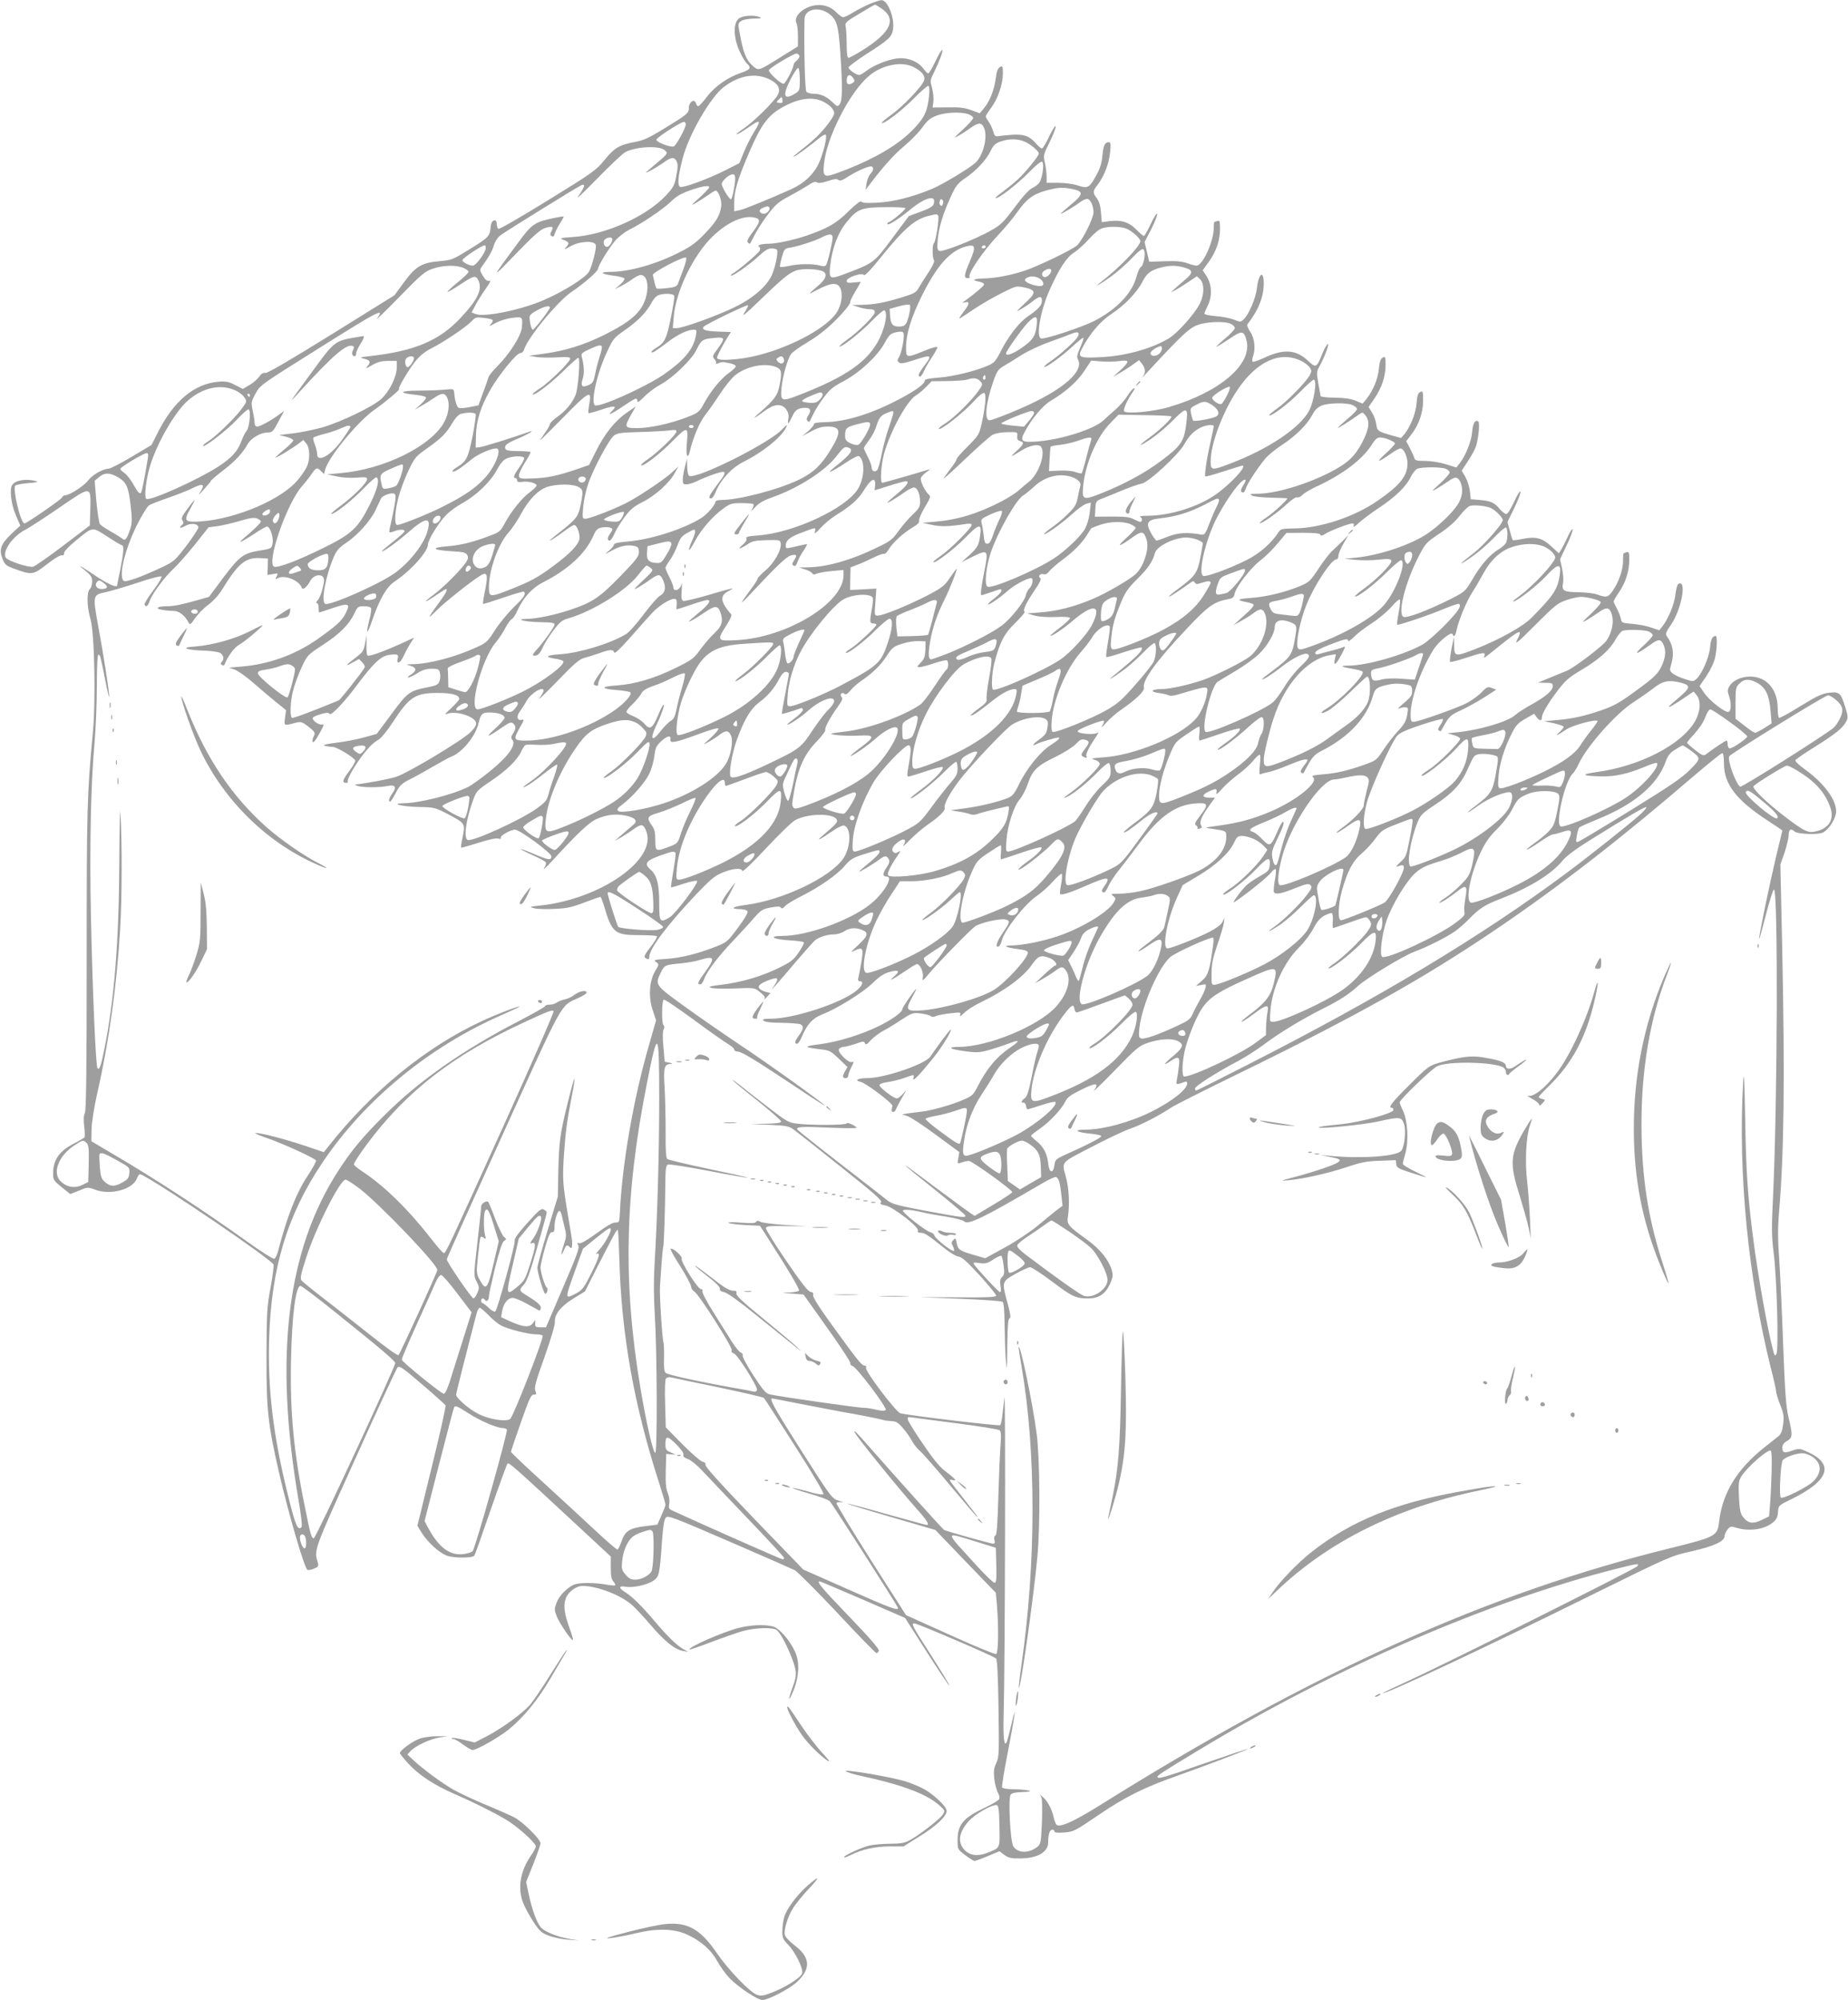 <?xml version="1.0" standalone="no"?>
<!DOCTYPE svg PUBLIC "-//W3C//DTD SVG 20010904//EN"
 "http://www.w3.org/TR/2001/REC-SVG-20010904/DTD/svg10.dtd">
<svg version="1.0" xmlns="http://www.w3.org/2000/svg"
 width="1183pt" height="1280pt" viewBox="0 0 1183 1280"
 preserveAspectRatio="xMidYMid meet">
<g transform="translate(0,1280) scale(0.1,-0.1)"
fill="#9e9e9e" stroke="none">
<path d="M5570 12776 c-30 -13 -78 -37 -106 -54 -28 -18 -58 -32 -66 -32 -8 0
-27 13 -43 30 -36 38 -86 54 -138 46 -79 -13 -140 -73 -118 -115 5 -9 9 -46 9
-82 l0 -66 -111 -69 c-146 -91 -140 -89 -181 -53 -38 33 -58 82 -79 197 -14
70 -13 73 7 87 12 9 45 15 81 16 43 0 54 3 40 9 -38 16 -111 11 -136 -9 -36
-29 -34 -124 5 -208 15 -34 37 -70 47 -79 31 -28 23 -40 -40 -61 -84 -29 -165
-86 -217 -154 -25 -33 -49 -59 -54 -59 -5 0 -12 9 -15 20 -10 30 -45 8 -45
-29 0 -35 -9 -43 -157 -133 -99 -61 -134 -77 -190 -87 -98 -18 -130 -37 -194
-116 -54 -66 -74 -80 -363 -258 -168 -104 -310 -186 -316 -182 -5 3 -10 17
-10 31 0 38 -34 28 -38 -11 -6 -67 -10 -72 -129 -146 -113 -70 -121 -74 -194
-80 -119 -10 -156 -32 -231 -133 l-63 -86 -404 -251 c-266 -165 -410 -249
-422 -246 -13 4 -26 -4 -40 -24 -11 -16 -39 -40 -63 -54 l-42 -24 -49 25 c-41
21 -60 25 -106 21 -155 -13 -287 -123 -388 -324 l-41 -81 -128 -76 c-70 -42
-137 -76 -148 -76 -36 -1 -101 -38 -129 -74 -27 -36 -120 -96 -148 -96 -8 0
-17 -6 -20 -14 -5 -13 -227 -166 -240 -166 -25 0 -78 223 -59 242 6 6 44 13
84 16 53 4 66 8 48 13 -61 17 -132 6 -152 -25 -18 -27 -7 -122 22 -190 l30
-70 -54 -50 c-71 -68 -83 -101 -61 -160 16 -40 22 -46 76 -66 114 -41 120 -41
210 29 47 37 86 60 95 57 9 -3 14 1 14 14 0 11 29 42 73 78 115 94 104 92 204
28 47 -31 90 -56 94 -56 14 0 10 -51 -11 -155 -11 -53 -20 -99 -20 -101 0 -18
-55 6 -128 54 -92 62 -131 84 -97 57 59 -47 65 -56 65 -89 0 -18 -7 -39 -15
-46 -21 -18 -19 -114 4 -191 26 -86 35 -524 15 -734 -37 -392 -39 -476 -39
-1445 0 -717 -3 -970 -12 -985 -8 -14 -9 -41 -4 -83 4 -34 5 -66 2 -71 -3 -4
-33 -22 -66 -39 -95 -48 -135 -105 -135 -191 0 -43 2 -46 62 -95 l48 -38 56
22 c55 23 57 23 106 5 98 -35 235 2 264 71 13 31 16 33 36 23 164 -88 819
-535 839 -572 3 -6 -5 -73 -19 -147 -23 -124 -25 -159 -26 -440 -1 -339 9
-433 78 -735 60 -264 166 -627 185 -633 7 -2 26 2 42 9 24 9 29 16 25 33 -26
90 -35 64 239 671 141 314 263 576 270 584 12 12 36 -5 157 -109 79 -67 146
-128 150 -134 4 -6 -36 -183 -87 -391 l-93 -380 29 -47 c38 -59 107 -123 156
-143 38 -17 163 -18 179 -2 4 4 51 136 105 294 55 158 103 291 108 296 9 9 42
-20 463 -411 l198 -184 0 -71 c0 -52 4 -75 17 -89 9 -10 14 -21 11 -24 -3 -3
-36 0 -72 7 -37 6 -96 9 -130 7 -56 -3 -70 -9 -109 -41 -29 -24 -51 -53 -63
-82 -16 -42 -16 -48 0 -90 17 -44 96 -159 103 -151 3 2 -6 35 -20 73 -34 93
-41 145 -27 188 15 46 67 85 111 85 93 -1 242 -58 315 -122 20 -18 75 -76 121
-130 90 -105 153 -155 205 -164 l33 -6 -30 17 c-40 22 -103 83 -185 180 -79
94 -145 159 -189 186 -42 25 -40 42 3 34 46 -9 137 11 178 38 38 26 41 39 56
256 7 97 14 137 25 149 14 14 53 -1 404 -153 213 -92 402 -175 420 -184 17 -9
140 -132 273 -273 132 -142 245 -258 251 -258 5 0 12 7 15 15 4 10 -58 82
-190 219 -175 182 -213 227 -188 225 4 0 128 -53 277 -117 l269 -117 139 -218
c77 -120 141 -216 144 -214 2 3 -48 86 -112 186 -129 201 -134 211 -111 211
19 0 507 -209 522 -224 8 -8 13 -106 16 -319 4 -287 4 -310 -14 -350 -16 -33
-18 -54 -13 -102 4 -33 14 -71 22 -86 9 -15 13 -34 10 -42 -3 -9 -45 -34 -94
-57 -137 -65 -173 -108 -173 -207 0 -59 0 -59 49 -96 26 -20 53 -37 60 -37 6
0 45 14 85 31 l74 31 32 -24 c27 -19 43 -23 103 -22 109 1 177 41 177 103 0
51 10 81 26 81 8 0 14 -5 14 -11 0 -8 20 -10 63 -7 60 5 68 9 221 113 171 116
289 175 505 251 177 63 451 167 448 170 -2 2 -125 -39 -275 -91 -268 -94 -302
-103 -302 -86 0 9 35 32 270 174 867 524 1850 950 2669 1157 139 35 148 36
131 15 -15 -18 -1248 -635 -1468 -734 -89 -41 -161 -75 -159 -77 10 -11 692
309 1352 636 487 240 491 242 625 272 142 32 210 64 210 97 0 10 8 29 19 42
17 21 21 22 58 11 82 -25 180 -10 232 34 23 19 31 35 33 67 3 42 3 42 85 82
241 118 278 223 108 301 -54 25 -57 25 -102 10 -52 -18 -63 -15 -63 20 0 17 9
30 30 42 36 21 37 36 9 152 -16 70 -22 151 -34 460 -7 207 -19 453 -25 547
-10 133 -10 203 -1 310 32 378 37 852 20 1679 l-12 541 27 77 c14 42 26 92 26
111 0 36 15 46 37 24 18 -18 153 -23 183 -7 40 21 85 94 84 136 0 76 -80 182
-201 269 -35 25 -62 50 -60 57 2 6 59 46 128 88 132 83 175 118 198 161 12 23
12 34 -8 96 -28 88 -36 95 -105 87 -44 -6 -78 -22 -182 -86 -70 -44 -131 -77
-136 -74 -4 3 -8 30 -8 60 0 122 -71 204 -177 204 -57 0 -112 -26 -133 -63
-12 -21 -12 -32 -2 -60 16 -46 15 -96 -2 -103 -21 -8 -122 71 -157 122 l-29
43 44 65 c26 39 48 85 55 116 13 58 15 140 4 140 -21 -1 -31 -20 -36 -74 -6
-64 -52 -169 -87 -201 -20 -18 -23 -18 -74 -1 -30 9 -65 25 -77 35 -21 17 -22
21 -11 58 21 70 12 128 -29 183 -9 12 -3 28 30 75 67 99 101 293 44 257 -6 -4
-14 -35 -18 -69 -7 -62 -46 -155 -84 -203 l-19 -24 -50 17 c-27 10 -81 21
-120 24 -70 6 -71 6 -77 37 -4 17 -16 46 -26 64 -10 18 -19 37 -19 43 0 5 16
32 35 60 42 62 65 134 65 207 0 45 -3 53 -16 48 -9 -3 -18 -6 -20 -6 -2 0 -4
-22 -4 -50 0 -57 -27 -135 -66 -191 -29 -43 -40 -45 -99 -24 -22 8 -77 14
-121 15 -93 0 -108 9 -98 59 4 17 1 59 -6 92 l-13 60 42 89 c24 49 41 95 38
102 -2 7 -16 -14 -31 -47 -15 -33 -34 -70 -42 -83 l-15 -23 -49 45 c-57 53
-99 64 -183 47 -33 -7 -61 -10 -63 -8 -2 2 -11 29 -19 60 l-15 56 45 92 c24
50 42 96 38 102 -4 6 -22 -24 -41 -66 -20 -44 -41 -77 -49 -77 -8 0 -26 14
-40 30 -35 43 -59 54 -128 60 l-60 5 -5 50 c-3 28 -16 69 -29 92 l-24 41 41
62 c23 34 46 78 52 98 16 56 24 149 13 155 -20 13 -35 -13 -39 -69 -5 -59 -44
-156 -82 -202 l-19 -24 -67 21 c-39 12 -95 21 -132 21 -53 0 -66 3 -70 18 -2
9 -15 38 -28 63 l-24 45 34 45 c48 63 74 138 74 215 0 60 -1 64 -19 55 -14 -8
-19 -25 -23 -73 -5 -65 -40 -151 -78 -197 l-21 -24 -62 17 c-87 25 -91 28 -97
72 -3 22 -15 55 -27 74 l-22 35 40 58 c46 69 69 140 69 214 0 49 -2 53 -19 44
-13 -8 -20 -26 -24 -71 -5 -63 -38 -142 -80 -194 l-24 -29 -44 18 c-30 13 -71
19 -133 20 -49 0 -91 5 -92 10 -1 6 -8 43 -15 83 -12 68 -11 75 9 110 31 56
64 144 52 140 -6 -2 -22 -29 -35 -61 -37 -93 -40 -94 -95 -43 -74 69 -154 74
-275 17 -37 -17 -71 -29 -76 -26 -4 3 -4 17 1 31 19 49 12 118 -16 160 -16 23
-23 42 -18 49 71 92 104 175 104 262 0 88 -33 64 -44 -32 -7 -64 -52 -169 -85
-199 -19 -18 -22 -18 -63 -1 -24 9 -76 19 -115 22 -40 3 -73 10 -73 15 0 5 9
27 20 49 33 64 28 144 -12 201 l-19 28 41 57 c47 66 70 135 70 211 0 45 -3 53
-16 48 -9 -3 -18 -6 -20 -6 -2 0 -4 -17 -4 -38 0 -86 -71 -242 -110 -242 -10
0 -37 7 -61 16 -32 11 -71 15 -143 12 l-99 -3 -15 63 -15 63 43 83 c23 46 40
90 38 97 -3 8 -21 -21 -41 -63 -20 -43 -40 -78 -44 -78 -5 0 -27 18 -48 40
-47 48 -96 64 -170 55 l-52 -7 -5 61 c-3 42 -11 70 -26 91 -28 37 -28 46 4 87
42 55 73 134 80 206 6 56 4 67 -8 67 -25 0 -35 -21 -41 -87 -4 -45 -14 -80
-39 -125 -45 -81 -54 -86 -118 -65 -30 10 -84 17 -126 17 l-74 0 0 39 c0 22
-5 62 -11 89 -11 47 -10 51 31 134 23 47 40 92 38 100 -3 7 -21 -22 -41 -64
-20 -43 -41 -78 -47 -78 -6 0 -24 15 -40 34 -42 47 -77 59 -157 53 -38 -3 -77
-7 -87 -9 -15 -2 -21 5 -28 32 -6 19 -18 46 -29 61 -10 15 -19 30 -19 34 0 4
16 30 36 57 43 58 74 150 74 219 0 46 -2 49 -19 40 -13 -8 -21 -27 -26 -68 -9
-75 -38 -149 -74 -193 l-29 -35 -54 20 c-41 15 -75 20 -150 18 l-98 -1 5 36
c3 21 -1 60 -8 87 -13 47 -13 53 10 97 36 74 64 148 54 148 -5 0 -25 -34 -44
-75 -20 -41 -40 -75 -45 -75 -4 0 -19 14 -31 31 -35 47 -102 73 -168 65 -59
-7 -151 -44 -199 -81 -18 -14 -37 -25 -43 -25 -21 0 -71 36 -69 49 2 7 54 46
116 86 138 88 160 108 168 153 14 72 -33 193 -74 191 -9 0 -42 -11 -72 -23z
m71 -29 c102 -68 63 -155 -122 -270 -42 -26 -81 -47 -87 -47 -8 0 -12 27 -12
84 0 46 -3 97 -6 113 -6 28 -2 32 88 86 51 31 96 57 99 57 3 0 21 -10 40 -23z
m-340 -31 c55 -38 66 -72 78 -250 15 -220 14 -308 -3 -332 -14 -18 -16 -18
-48 13 -38 37 -76 53 -122 53 -19 0 -38 6 -44 13 -9 11 -16 260 -12 465 1 61
86 82 151 38z m-184 -273 c3 -7 -5 -20 -16 -30 -12 -9 -21 -22 -21 -28 0 -21
-50 -116 -63 -121 -15 -5 -100 73 -95 87 5 15 162 109 177 106 8 -1 16 -7 18
-14z m731 -72 c53 -27 76 -55 68 -84 -8 -35 -137 -170 -213 -224 -35 -25 -62
-48 -59 -50 11 -11 127 77 203 154 45 46 88 83 94 83 8 0 10 -17 7 -57 -10
-102 -27 -142 -96 -215 -99 -105 -254 -196 -475 -279 -104 -39 -111 -35 -102
54 17 167 161 450 283 557 84 74 212 101 290 61z m-728 -82 c0 -67 -1 -70 -32
-89 -71 -43 -80 -13 -28 91 23 44 45 77 50 74 6 -3 10 -37 10 -76z m-190 1
c52 -26 69 -60 49 -97 -21 -41 -156 -174 -219 -216 -30 -20 -50 -37 -44 -37 6
0 36 18 68 40 87 61 93 56 40 -30 -19 -31 -48 -88 -63 -126 l-28 -68 -84 -43
c-112 -57 -275 -117 -295 -109 -19 7 -14 69 17 186 39 149 177 388 261 452
102 78 207 94 298 48z m534 7 c8 -13 7 -20 -4 -27 -25 -16 -40 -11 -40 13 0
41 23 48 44 14z m-457 -154 c-3 -2 -13 -3 -23 -1 -16 3 -16 4 2 22 18 18 19
18 22 2 2 -10 1 -20 -1 -23z m251 12 c48 -21 82 -53 82 -80 0 -12 -24 -51 -54
-87 -48 -58 -84 -91 -192 -176 -16 -12 -20 -18 -9 -13 19 8 99 67 167 123 15
12 31 19 34 15 11 -10 -15 -115 -43 -179 -32 -71 -93 -130 -176 -168 -133 -60
-304 -130 -335 -136 l-32 -6 0 54 c0 77 20 145 96 323 74 172 118 233 203 283
101 59 190 75 259 47z m941 -86 c17 -6 31 -17 31 -24 0 -7 -30 -41 -67 -75
-59 -54 -62 -59 -28 -39 22 12 58 35 79 51 51 36 71 35 86 -2 24 -58 -6 -177
-57 -223 -42 -37 -208 -137 -277 -166 -124 -52 -244 -82 -347 -88 -70 -4 -98
-2 -104 6 -5 9 -32 -12 -85 -63 -79 -78 -131 -107 -269 -155 -80 -27 -191 -51
-241 -51 -46 0 -77 -10 -60 -20 6 -3 8 -14 4 -23 -6 -16 -134 -125 -171 -146
-10 -5 -16 -12 -13 -15 8 -7 119 71 177 125 38 36 60 49 82 49 16 0 32 -4 35
-9 10 -15 -13 -122 -36 -168 -36 -72 -125 -147 -241 -202 -117 -56 -326 -131
-364 -131 l-26 0 6 73 c14 165 126 395 249 514 99 95 206 141 277 118 31 -9
26 -29 -21 -91 -31 -41 -38 -58 -30 -66 7 -7 13 -10 14 -7 2 2 15 29 31 59 15
30 53 89 85 130 48 63 69 80 132 113 41 22 95 53 120 69 32 22 48 28 60 21 10
-7 32 -4 69 8 40 14 57 16 67 8 11 -9 25 -4 61 19 60 39 142 74 154 66 14 -8
11 -26 -10 -48 -10 -12 -21 -39 -24 -61 l-6 -40 22 29 c87 115 158 195 225
251 42 35 95 89 117 120 31 44 50 59 90 75 56 21 155 26 204 9z m-1809 -65 c0
-23 -61 -135 -77 -141 -21 -8 -114 28 -111 43 3 15 155 113 176 114 6 0 12 -7
12 -16z m2168 -110 c38 -15 92 -61 92 -77 0 -15 -85 -120 -133 -164 -25 -23
-68 -58 -96 -79 -29 -20 -50 -39 -47 -41 10 -11 136 86 208 159 46 48 82 77
89 73 15 -10 3 -102 -17 -133 -8 -12 -28 -28 -45 -35 -19 -8 -58 -50 -112
-122 -73 -98 -90 -115 -155 -151 -96 -55 -307 -138 -328 -130 -14 6 -16 16
-11 74 8 79 32 161 83 272 33 72 44 86 93 120 70 47 135 116 163 175 17 35 30
48 62 59 55 19 109 19 154 0z m-2301 -57 c20 -20 23 -17 -87 -110 -44 -37 -44
-38 -10 -21 19 9 56 32 83 50 55 40 72 42 88 12 9 -16 9 -38 -1 -90 -11 -62
-17 -75 -66 -128 -127 -136 -387 -253 -597 -267 -84 -6 -87 -7 -58 -19 36 -15
37 -20 14 -47 -15 -16 -9 -15 28 6 57 34 154 39 163 9 6 -18 -23 -133 -43
-170 -21 -39 -170 -132 -298 -186 -148 -62 -372 -107 -427 -86 l-27 10 22 42
c12 24 41 71 65 105 32 45 39 60 25 56 -13 -3 -24 6 -40 32 -20 34 -21 39 -6
59 44 61 66 99 77 137 8 25 25 51 43 64 38 28 498 313 519 321 26 10 18 -15
-21 -70 -22 -29 27 15 117 108 85 87 167 164 182 172 72 37 223 44 255 11z
m443 -236 c-6 -39 -15 -73 -20 -76 -9 -6 -60 77 -60 98 0 15 37 52 60 59 27
10 32 -9 20 -81z m-160 0 c0 -5 -28 -35 -62 -66 -56 -50 -58 -54 -23 -34 22
13 58 36 79 51 21 15 43 28 47 28 18 0 41 -64 36 -100 -8 -59 -32 -100 -105
-175 -51 -54 -88 -82 -157 -117 -151 -78 -326 -128 -448 -128 -75 0 -60 -15
25 -25 32 -4 61 -12 65 -17 3 -6 -9 -24 -28 -40 l-34 -29 40 20 c22 11 55 31
74 45 19 14 42 26 52 26 59 0 58 -136 -2 -219 -40 -56 -104 -101 -234 -166
-127 -63 -250 -101 -385 -119 l-95 -13 49 -8 c27 -4 86 -5 132 -2 67 4 84 2
84 -9 0 -20 -137 -154 -193 -189 -26 -17 -47 -33 -47 -37 0 -20 114 66 193
144 49 48 93 88 99 88 14 0 0 -196 -18 -239 -22 -52 -61 -99 -115 -138 -27
-19 -49 -41 -49 -47 0 -7 -13 -31 -28 -52 -15 -21 -32 -45 -36 -53 -5 -7 62
58 147 145 170 173 187 182 169 86 -5 -29 -7 -53 -5 -56 3 -2 37 7 76 20 87
30 112 29 77 -4 -40 -37 -9 -25 69 28 81 55 91 58 91 33 0 -12 13 -4 43 27 23
25 72 61 107 80 79 43 199 159 229 222 29 62 40 69 111 75 72 7 75 1 24 -69
-34 -45 -35 -50 -20 -67 9 -10 13 -21 9 -26 -5 -4 1 -5 12 -1 28 11 26 11 73
2 23 -4 42 -13 42 -20 0 -7 -20 -26 -44 -43 -52 -37 -114 -113 -159 -194 -31
-57 -35 -60 -111 -90 -105 -40 -235 -69 -318 -69 -81 0 -83 6 -38 86 l30 53
-63 -44 c-73 -51 -140 -137 -196 -251 l-40 -80 -78 -27 c-123 -42 -192 -56
-283 -59 -79 -3 -85 -2 -88 17 -2 11 16 49 38 84 23 35 39 66 36 68 -3 3 -39
6 -80 6 -58 0 -76 4 -81 15 -8 22 10 36 85 67 60 25 113 58 65 41 -92 -34
-292 -96 -314 -98 l-26 -3 2 80 c2 93 31 185 93 292 55 96 167 233 190 233 11
0 22 10 25 23 24 77 214 308 304 369 80 54 170 132 170 149 1 20 63 122 107
176 20 24 59 55 87 70 87 43 219 132 270 181 36 36 66 53 125 74 81 28 122 34
122 19z m2330 -12 c68 -15 65 -33 -15 -99 -36 -30 -65 -56 -65 -58 0 -6 90 48
127 76 18 13 40 22 48 18 18 -7 35 -47 35 -85 0 -38 -71 -180 -106 -212 -31
-28 -255 -136 -339 -163 -91 -29 -181 -46 -253 -48 -73 -2 -86 -11 -32 -21 16
-4 30 -11 30 -17 0 -9 -54 -55 -120 -103 -24 -17 -24 -17 -2 -12 29 8 29 -9
-1 -49 -13 -17 -27 -37 -32 -45 -9 -16 -12 -18 95 54 42 28 118 72 170 98 95
48 95 48 148 37 77 -17 77 -33 1 -103 -56 -52 -59 -57 -24 -36 22 12 56 35 76
51 45 35 59 35 59 3 0 -29 -24 -55 -93 -102 -54 -37 -125 -129 -173 -226 -31
-60 -40 -70 -82 -88 -80 -35 -223 -69 -314 -76 -57 -4 -88 -10 -88 -18 0 -22
-56 -63 -160 -118 -179 -95 -344 -146 -479 -149 -50 -1 -71 -5 -71 -14 0 -6
-17 -26 -37 -44 l-38 -32 57 31 c42 23 71 31 107 31 84 0 89 -34 18 -149 -61
-100 -112 -147 -202 -191 -133 -64 -385 -130 -499 -130 -20 0 -36 -5 -36 -11
0 -19 -53 -81 -90 -104 -113 -71 -324 -139 -474 -151 -60 -5 -86 -11 -86 -20
0 -7 -15 -25 -32 -39 -32 -26 -31 -26 24 4 56 30 99 37 146 25 17 -5 22 -14
22 -38 0 -27 -18 -50 -122 -157 -132 -135 -175 -164 -318 -212 -94 -32 -214
-57 -277 -58 -88 -1 -8 -20 89 -21 70 -1 88 -4 88 -15 0 -15 -71 -114 -118
-165 -28 -30 -27 -40 4 -32 11 3 27 23 37 47 9 23 40 72 67 109 45 59 57 69
103 82 151 44 363 176 439 272 27 35 53 64 57 64 4 0 16 -7 27 -15 18 -15 16
-18 -51 -81 -60 -57 -65 -63 -30 -44 22 13 58 36 79 52 52 37 64 35 82 -8 19
-45 12 -79 -20 -96 -14 -7 -61 -61 -105 -119 -44 -59 -94 -116 -113 -127 -98
-60 -297 -121 -420 -129 -93 -6 -106 -18 -33 -29 25 -3 48 -11 51 -16 14 -22
-127 -128 -255 -192 -90 -46 -268 -116 -293 -116 -59 0 25 319 113 425 22 27
52 71 65 98 14 26 31 50 39 54 8 3 24 26 35 51 39 87 95 149 168 186 159 81
268 182 318 292 19 44 28 52 57 58 34 6 67 0 67 -13 0 -4 -7 -16 -15 -27 -18
-24 -19 -44 -2 -44 6 0 20 20 30 44 10 24 39 71 64 105 37 50 59 69 116 98 81
40 172 122 206 185 l24 43 -39 -36 c-43 -41 -185 -137 -272 -186 -71 -40 -255
-113 -284 -113 -20 0 -21 3 -15 73 3 40 17 107 31 147 34 101 135 289 167 313
22 16 48 19 165 22 77 2 160 7 187 10 37 6 47 4 47 -7 0 -18 -119 -134 -183
-177 -27 -18 -46 -35 -43 -39 12 -11 123 75 203 157 93 94 100 93 90 -12 -8
-86 5 -116 21 -47 19 81 62 181 97 225 18 22 58 79 90 128 31 48 75 103 97
122 71 60 193 86 266 56 36 -15 39 -32 21 -123 -12 -59 -33 -87 -124 -167 -57
-49 -43 -45 28 8 62 46 108 51 138 13 15 -20 19 -36 16 -59 -8 -45 0 -41 24
11 19 43 38 56 86 56 31 0 37 -17 18 -47 -12 -18 -14 -28 -6 -36 12 -12 10
-15 37 43 12 25 42 73 67 106 38 51 59 69 128 105 102 54 216 160 262 244 28
51 38 61 71 68 24 6 41 6 48 -1 12 -12 -8 -127 -28 -159 -11 -18 -11 -23 1
-33 11 -9 31 -6 92 14 118 39 124 36 68 -37 -35 -46 -43 -67 -25 -67 5 0 16
15 24 34 8 19 30 58 50 87 20 30 36 59 36 66 0 7 -32 -1 -85 -23 -115 -46
-115 -46 -115 24 0 84 33 191 100 327 96 193 180 288 278 316 68 19 72 5 29
-97 -37 -87 -39 -104 -10 -104 9 0 14 3 10 6 -16 17 83 164 182 269 42 45 97
110 122 146 59 85 103 117 187 140 80 21 105 22 172 8z m-890 -76 c0 -31 -14
-41 -89 -69 l-73 -27 -107 -143 c-116 -157 -118 -158 -310 -230 -88 -33 -95
-29 -87 52 12 113 50 216 108 285 68 83 94 92 246 93 68 1 126 -2 128 -6 5 -7
-85 -83 -108 -91 -7 -2 -10 -8 -6 -12 7 -8 78 38 153 100 77 63 145 86 145 48z
m56 -19 c-4 -12 -10 -14 -17 -7 -5 5 -7 17 -3 27 4 12 10 14 17 7 5 -5 7 -17
3 -27z m-1113 -20 c13 -13 -14 -45 -35 -42 -30 4 -34 26 -6 37 29 12 33 13 41
5z m1083 -55 c8 -14 -16 -168 -27 -175 -12 -7 -11 -97 0 -109 6 -6 -8 -37 -37
-81 -26 -39 -54 -84 -63 -100 -13 -25 -30 -34 -105 -57 -112 -34 -180 -47
-258 -48 l-61 -1 40 -13 c22 -8 55 -14 73 -14 24 -1 32 -5 32 -19 0 -22 -100
-121 -178 -177 -29 -20 -51 -40 -48 -42 10 -10 132 86 205 161 40 42 77 73 82
70 23 -14 8 -99 -30 -179 -72 -148 -212 -246 -523 -366 -105 -41 -113 -37
-105 49 7 72 37 180 60 215 8 12 56 47 107 77 87 51 169 122 245 212 17 20 29
40 28 45 -2 5 13 35 32 67 19 32 35 60 35 61 0 1 -20 0 -45 -3 -36 -4 -45 -2
-45 11 0 21 99 55 110 37 5 -8 42 30 107 111 151 187 220 247 310 268 52 12
51 12 59 0z m1206 -83 c37 -16 88 -62 88 -80 -1 -32 -132 -168 -256 -264 -52
-41 10 -5 76 44 36 26 93 77 127 113 47 49 66 62 74 54 15 -15 2 -100 -17
-111 -8 -4 -20 -31 -28 -60 -27 -107 -127 -212 -271 -286 -81 -41 -320 -120
-341 -112 -33 13 -3 181 56 312 61 136 108 208 156 238 25 16 68 55 97 88 30
34 65 62 82 67 47 14 119 12 157 -3z m-1882 -55 c0 -30 -32 -165 -42 -178 -6
-8 -19 -9 -41 -2 -44 12 -136 11 -196 -3 -28 -6 -53 -9 -57 -6 -3 3 2 31 11
62 15 52 18 56 53 61 54 9 161 44 201 65 47 25 71 25 71 1z m-1410 -12 c0 -19
-21 -49 -34 -49 -19 0 -29 30 -15 46 13 16 49 19 49 3z m-810 -56 c0 -27 -63
-113 -82 -113 -26 0 -68 22 -68 35 0 12 125 95 143 95 4 0 7 -8 7 -17z m3200
7 c0 -5 -7 -10 -16 -10 -8 0 -12 5 -9 10 3 6 10 10 16 10 5 0 9 -4 9 -10z
m-1936 -145 c-15 -39 -30 -80 -34 -91 -7 -17 -20 -23 -70 -28 -34 -4 -64 -5
-67 -2 -3 2 -8 19 -13 38 -4 18 -9 40 -11 48 -4 16 200 123 213 111 5 -4 -4
-38 -18 -76z m-1409 11 c19 -8 35 -20 35 -25 0 -6 -31 -37 -70 -68 -38 -31
-68 -59 -65 -61 2 -3 39 19 81 47 85 56 98 60 114 32 31 -60 2 -125 -112 -246
-135 -145 -294 -212 -578 -244 -66 -7 -71 -9 -42 -16 42 -10 48 -21 25 -48
-16 -18 -12 -18 29 6 35 20 60 27 102 27 l56 0 0 -42 c0 -59 -47 -154 -100
-202 -54 -49 -258 -147 -375 -181 -49 -14 -132 -31 -184 -38 l-94 -11 43 -11
c24 -6 45 -16 47 -22 2 -6 -23 -32 -56 -59 -33 -27 -58 -50 -57 -52 5 -4 99
53 145 87 l33 25 19 -23 c23 -28 25 -97 5 -144 -7 -18 -33 -57 -58 -87 -103
-126 -393 -250 -620 -267 -107 -7 -115 1 -69 82 17 30 29 55 27 55 -2 0 -23
-25 -46 -57 -35 -46 -41 -59 -32 -74 9 -13 8 -20 -4 -30 -24 -20 -8 -22 24 -4
34 20 82 14 82 -11 0 -8 -34 -60 -76 -116 -74 -96 -80 -102 -158 -139 -139
-65 -233 -98 -245 -86 -32 32 8 199 85 355 31 62 66 119 77 127 12 8 69 30
127 50 57 20 120 45 140 55 82 41 98 35 59 -23 -13 -19 -2 -11 24 18 25 28 46
53 47 57 0 4 35 34 78 67 79 61 122 107 158 169 22 39 83 74 128 74 28 0 35 6
68 69 l37 69 -32 -23 c-50 -38 -122 -77 -140 -77 -11 0 -17 8 -17 22 0 12 -5
47 -12 78 -11 54 -10 59 18 111 29 54 32 56 399 286 400 251 429 266 378 193
-10 -14 54 48 142 138 142 146 166 166 215 182 66 23 148 25 195 6z m4611 3
c62 -16 65 -33 13 -77 -24 -20 -55 -47 -69 -60 l-25 -23 25 12 c14 7 51 30 84
52 l58 39 21 -20 c27 -28 27 -95 -1 -153 -34 -69 -147 -195 -205 -228 -115
-66 -277 -110 -432 -117 -138 -7 -149 -1 -117 58 49 94 119 175 189 220 83 55
162 137 197 206 27 54 56 75 123 91 54 13 88 13 139 0z m-2300 -31 c20 -19 7
-48 -38 -86 -68 -58 -70 -61 -8 -28 85 46 129 50 147 16 21 -38 11 -112 -21
-160 -82 -125 -406 -276 -638 -298 -87 -9 -128 -6 -128 9 0 11 40 87 70 134
l19 30 -82 3 c-81 3 -105 11 -93 30 9 14 277 144 284 138 3 -3 -8 -25 -23 -48
-20 -31 8 -8 102 83 143 138 183 171 228 187 44 17 161 10 181 -10z m1454 10
c0 -19 -31 -47 -46 -41 -19 7 -18 30 4 42 23 14 42 14 42 -1z m-53 -75 c10
-25 -16 -31 -68 -15 -55 18 -63 36 -21 50 31 10 79 -8 89 -35z m-2361 -86 c3
-8 -7 -72 -22 -143 -27 -134 -39 -158 -96 -192 -32 -18 -39 -38 -8 -22 10 6
49 33 85 61 64 49 128 79 167 79 18 0 19 -4 13 -37 -16 -89 -75 -159 -209
-252 -114 -78 -411 -212 -437 -195 -29 17 12 204 76 340 40 87 44 92 122 146
81 57 136 115 167 176 10 18 27 37 39 42 34 14 97 12 103 -3z m1504 -119 c-16
-67 -25 -78 -65 -78 -41 0 -53 15 -57 69 l-3 44 60 17 c33 9 64 13 69 9 5 -4
3 -31 -4 -61z m-2300 43 c0 -12 -99 -141 -109 -141 -9 0 -21 48 -21 81 0 12
17 27 48 43 48 26 82 33 82 17z m-369 -77 c6 -4 4 -14 -8 -27 -16 -18 -12 -17
30 6 28 15 73 29 107 33 66 7 66 7 61 -61 -5 -54 -77 -168 -158 -250 -28 -27
-53 -59 -56 -70 -3 -11 -19 -56 -35 -99 l-29 -80 -59 -12 c-36 -7 -63 -8 -70
-3 -12 10 -23 52 -27 98 -2 22 -4 23 -61 17 -32 -3 -109 -6 -170 -6 -120 -1
-129 -15 -16 -27 33 -3 63 -10 67 -16 3 -5 -12 -25 -33 -44 l-39 -35 40 23
c22 12 59 35 82 51 50 34 68 35 84 6 20 -38 13 -103 -17 -159 -85 -155 -385
-303 -664 -327 l-85 -8 60 -13 c36 -8 87 -11 128 -8 55 5 67 3 67 -9 0 -23
-78 -102 -163 -166 -43 -32 -73 -58 -67 -58 24 0 136 89 208 164 40 42 77 74
82 71 22 -14 7 -73 -42 -173 -75 -151 -116 -190 -298 -279 -159 -79 -291 -129
-315 -120 -52 21 80 404 178 515 18 20 44 53 57 72 33 48 39 51 63 27 l21 -21
7 27 c22 83 215 317 321 388 58 40 164 129 153 129 -12 0 56 116 100 173 33
41 62 65 107 88 80 40 225 138 258 174 22 24 30 26 73 21 26 -3 52 -8 58 -12z
m3485 -40 c-8 -68 -28 -95 -104 -146 -54 -36 -92 -48 -92 -30 0 14 100 155
138 195 53 54 66 50 58 -19z m1244 13 c14 -7 25 -19 25 -27 0 -7 -28 -38 -63
-67 -34 -29 -59 -53 -56 -53 4 0 41 23 82 50 82 56 94 55 111 -6 42 -152 -167
-333 -495 -429 -99 -30 -276 -46 -288 -27 -7 12 22 76 56 124 12 17 14 26 6
23 -7 -3 -26 -25 -41 -49 -15 -24 -49 -63 -75 -86 -26 -23 -62 -55 -80 -72
-63 -56 -264 -120 -417 -133 -107 -8 -118 0 -85 61 43 83 118 172 168 200 89
52 171 124 214 191 l43 65 65 -5 c36 -3 87 -2 113 2 30 5 50 4 54 -2 4 -6 -16
-30 -43 -55 l-49 -44 40 23 c22 12 60 36 83 53 l44 31 19 -24 c23 -29 24 -58
2 -85 -9 -12 17 15 57 59 193 208 243 255 294 274 59 23 178 27 216 8z m-989
-94 c-27 -34 -121 -116 -174 -151 -20 -14 -35 -27 -32 -30 8 -8 114 68 182
132 35 32 66 57 68 54 3 -3 -6 -31 -20 -62 -20 -45 -23 -61 -14 -77 35 -66
-65 -166 -270 -268 -88 -45 -276 -121 -297 -121 -34 0 -23 111 23 244 25 72
32 82 71 105 24 14 76 46 115 71 40 25 122 63 182 84 61 22 124 45 140 52 41
17 53 2 26 -33z m-3039 -49 c4 -3 -2 -31 -12 -62 -10 -31 -24 -83 -30 -115
-10 -52 -16 -60 -43 -72 -41 -18 -52 -6 -37 40 12 35 9 88 -6 142 -5 19 1 26
47 47 57 26 72 30 81 20z m3572 -45 c-20 -22 -59 -22 -59 1 0 8 16 23 35 33
31 15 35 15 38 1 2 -8 -4 -24 -14 -35z m-4774 -32 c0 -16 -28 -57 -40 -57 -15
0 -22 40 -10 55 15 18 50 20 50 2z m2367 -3 c10 -26 -14 -41 -35 -21 -15 16
-15 19 -2 27 21 14 30 12 37 -6z m3315 -15 c20 -10 43 -28 52 -40 13 -19 13
-26 1 -49 -22 -43 -150 -174 -210 -215 -30 -21 -53 -41 -50 -43 11 -11 125 76
197 149 42 44 82 79 88 79 23 0 2 -140 -30 -199 -57 -108 -257 -243 -497 -335
-126 -49 -133 -48 -133 12 0 111 77 316 172 457 124 184 275 252 410 184z
m-2026 -116 c-10 -10 -19 5 -10 18 6 11 8 11 12 0 2 -7 1 -15 -2 -18z m-31
-13 c17 -19 17 -21 -11 -61 -41 -60 -154 -171 -207 -205 -26 -16 -47 -32 -47
-37 0 -22 156 99 223 174 35 38 60 58 68 54 14 -9 7 -90 -17 -197 -16 -69 -20
-76 -87 -143 -39 -38 -72 -76 -73 -83 -1 -7 -14 -29 -28 -47 -14 -19 -38 -52
-53 -72 -15 -21 41 29 126 110 85 81 168 155 185 164 19 10 57 17 96 17 64 1
65 1 62 -25 -2 -20 3 -28 18 -32 29 -8 25 -20 -20 -61 -50 -45 -44 -45 26 -1
56 36 116 47 130 23 28 -45 -19 -175 -80 -222 -17 -13 -45 -37 -63 -53 -18
-17 -68 -49 -112 -72 -150 -78 -281 -118 -426 -130 l-80 -7 60 -13 c56 -13
112 -11 214 5 29 5 41 3 41 -6 0 -19 -136 -155 -197 -197 -29 -20 -51 -38 -49
-41 11 -10 129 79 205 156 91 93 107 95 95 12 -8 -60 -18 -77 -73 -127 l-46
-41 73 36 c97 48 101 43 73 -95 -20 -101 -26 -153 -18 -153 2 0 30 9 62 20 69
24 65 23 65 7 0 -7 -20 -28 -45 -47 -25 -18 -43 -36 -40 -38 6 -6 74 41 130
90 38 34 121 78 146 78 16 0 9 -47 -10 -64 -10 -9 -21 -30 -24 -45 -8 -40 -94
-149 -153 -194 -60 -46 -228 -132 -351 -181 -51 -20 -97 -36 -102 -36 -18 0
-20 31 -7 112 15 90 45 177 95 276 30 60 82 192 75 192 -2 0 -21 -26 -43 -58
-35 -52 -49 -63 -148 -115 -121 -62 -280 -127 -314 -127 -21 0 -22 2 -15 86
l6 87 -84 -5 -84 -4 1 72 2 73 45 17 c25 9 71 30 103 46 32 16 62 26 67 23 4
-3 18 10 29 29 27 44 95 106 153 140 32 19 45 32 42 44 -3 9 14 48 36 85 35
58 39 70 27 80 -25 21 -58 89 -52 107 3 10 20 28 38 40 18 12 23 19 12 15 -48
-16 -289 -85 -297 -85 -15 0 -8 114 11 185 40 144 146 338 204 374 18 11 48
36 66 55 l35 36 100 1 c56 1 112 5 126 9 42 14 66 11 85 -10z m-4758 -64 c18
-9 40 -27 49 -41 15 -24 15 -26 -20 -73 -42 -58 -170 -181 -215 -208 -17 -10
-31 -22 -31 -27 0 -18 155 101 214 165 35 37 69 68 76 68 18 0 8 -114 -11
-137 -9 -10 -24 -40 -34 -67 -23 -64 -63 -107 -147 -162 -132 -85 -436 -222
-461 -207 -17 10 0 143 29 228 49 147 155 327 233 398 99 89 222 114 318 63z
m6338 -26 c-14 -27 -29 -52 -35 -55 -14 -9 -60 22 -60 39 0 16 100 77 112 70
4 -3 -3 -27 -17 -54z m-2590 9 c4 -6 -3 -22 -16 -35 -19 -21 -31 -24 -69 -22
-25 2 -45 7 -45 12 0 6 25 20 55 32 64 27 67 27 75 13z m-3665 -9 c0 -5 -2
-10 -4 -10 -3 0 -8 5 -11 10 -3 6 -1 10 4 10 6 0 11 -4 11 -10z m6163 -65 c42
-29 49 -61 15 -74 -37 -14 -132 -30 -140 -23 -3 4 -9 24 -13 44 -7 35 -5 38
32 57 50 26 61 26 106 -4z m896 2 c14 -6 26 -17 28 -23 2 -7 -25 -36 -61 -65
-35 -30 -63 -55 -61 -57 3 -3 77 44 134 85 23 16 24 16 42 -6 30 -37 24 -87
-21 -173 -49 -92 -94 -134 -210 -193 -157 -79 -347 -135 -462 -135 -45 -1 -50
-2 -33 -12 11 -6 65 -12 120 -13 55 -2 102 -3 105 -4 10 -3 -89 -94 -133 -123
-26 -17 -45 -33 -43 -36 9 -8 116 67 173 121 31 29 58 47 67 44 8 -3 22 4 33
15 10 11 50 35 88 53 169 77 300 176 359 273 20 31 33 42 51 42 32 0 95 -26
95 -39 0 -5 -28 -35 -62 -66 -65 -59 -50 -58 35 1 26 19 54 34 62 34 21 0 45
-52 45 -96 0 -79 -46 -138 -187 -236 -147 -104 -371 -179 -539 -180 -74 -1
-85 -3 -98 -22 -47 -73 -123 -139 -205 -180 -112 -56 -258 -109 -278 -102 -38
15 19 250 94 386 70 128 147 230 173 230 7 0 3 -14 -11 -36 -18 -29 -19 -38
-8 -44 9 -6 16 0 24 23 11 34 70 124 124 191 18 22 66 61 107 88 87 56 161
129 195 193 16 31 35 49 59 59 43 18 166 20 199 3z m-1066 -127 c-14 -106 -34
-135 -161 -230 -105 -79 -241 -152 -389 -210 -109 -43 -118 -39 -109 49 13
142 87 314 172 401 l54 56 167 -3 c91 -1 168 -5 171 -8 9 -9 -68 -83 -135
-132 -70 -50 -83 -67 -25 -32 54 33 119 86 185 153 75 74 85 68 70 -44z
m-1876 68 c-3 -13 -17 -55 -30 -94 -14 -39 -33 -111 -43 -160 -9 -49 -22 -95
-29 -103 -16 -16 -35 -6 -35 18 0 10 -11 40 -25 67 -14 27 -25 52 -25 56 0 4
15 27 33 51 18 23 39 62 46 87 18 56 28 70 66 86 42 18 48 17 42 -8z m903 10
c0 -7 -15 -30 -33 -51 l-32 -38 -72 7 c-40 4 -73 10 -73 14 0 9 167 78 193 79
9 1 17 -5 17 -11z m-3575 -8 c3 -6 -6 -70 -20 -143 -29 -141 -38 -159 -104
-200 -19 -11 -29 -23 -23 -25 13 -4 51 21 122 79 41 33 123 69 157 69 39 0 -6
-117 -74 -190 -60 -65 -133 -115 -271 -184 -91 -46 -266 -116 -289 -116 -20 0
-16 85 7 174 11 43 39 120 63 170 42 89 47 94 123 148 92 65 121 95 161 163
18 30 38 52 54 56 37 11 87 10 94 -1z m2525 -67 c0 -25 -58 -123 -76 -130 -9
-3 -31 1 -50 10 -28 14 -34 22 -34 49 0 47 8 54 70 71 76 20 90 20 90 0z
m-3327 -15 c1 -4 -23 -41 -53 -83 -71 -101 -160 -150 -160 -90 0 14 -7 42 -15
62 -9 20 -12 40 -8 43 5 4 37 15 73 24 36 9 83 25 105 36 40 18 55 20 58 8z
m2197 2 c0 -5 -7 -10 -15 -10 -8 0 -15 5 -15 10 0 6 7 10 15 10 8 0 15 -4 15
-10z m3330 2 c0 -4 -9 -48 -20 -98 -24 -101 -41 -216 -34 -223 3 -3 55 12 117
32 62 20 116 37 120 37 35 0 -81 -124 -176 -189 -112 -76 -285 -130 -427 -132
-36 0 -59 -3 -52 -6 15 -6 16 -33 2 -33 -6 0 -25 8 -43 17 -25 14 -56 17 -140
17 l-108 -1 3 50 c3 50 4 51 48 68 25 10 86 34 135 55 50 20 100 37 111 38 41
4 236 183 275 252 32 56 59 84 104 107 32 17 85 23 85 9z m-785 -89 c-4 -10
-18 -60 -31 -112 -13 -52 -27 -97 -29 -100 -3 -3 -21 1 -41 8 -20 7 -64 11
-102 9 l-67 -3 4 75 c2 41 5 78 7 81 2 3 29 9 61 12 32 4 83 15 113 26 72 26
94 27 85 4z m-1551 -49 c34 -13 9 -45 -94 -126 -60 -48 -17 -30 67 26 44 30
85 51 91 47 41 -25 37 -143 -7 -212 -79 -125 -411 -279 -638 -296 -67 -5 -80
-8 -75 -21 3 -9 -6 -24 -24 -39 -39 -31 -18 -29 29 2 32 22 49 26 124 28 84 2
88 1 91 -21 6 -40 -42 -126 -97 -172 -28 -24 -51 -48 -51 -53 0 -6 -17 -33
-38 -61 -82 -110 -82 -117 -2 -31 160 171 225 233 253 240 37 10 42 2 21 -30
-14 -22 -15 -28 -4 -35 10 -6 17 0 25 23 6 18 23 50 38 71 14 22 25 41 24 43
-2 1 -30 -4 -62 -12 -76 -18 -75 -18 -75 3 0 32 25 54 91 79 105 40 103 40 96
12 -5 -19 2 -15 36 22 23 26 69 64 102 84 96 60 142 101 181 166 42 67 71 77
66 22 l-3 -31 93 29 c50 16 98 29 105 29 28 0 10 -27 -52 -79 -36 -29 -65 -56
-65 -58 0 -6 64 33 114 69 22 15 47 28 56 28 22 0 40 -41 40 -90 0 -33 -7 -45
-46 -82 -26 -24 -66 -71 -91 -105 -40 -57 -52 -66 -146 -111 -159 -77 -311
-120 -432 -123 l-60 -1 38 -12 c21 -6 42 -18 46 -25 6 -9 14 -10 27 -3 11 5
54 13 97 17 l77 7 0 -34 c-1 -178 -363 -398 -682 -415 -129 -7 -131 -4 -67 96
24 37 36 67 30 70 -5 4 -22 24 -36 45 -32 47 -27 79 15 101 17 9 30 17 30 19
0 2 -68 -16 -151 -41 -83 -24 -157 -42 -165 -39 -11 4 -14 20 -10 68 2 35 2
53 -1 41 -8 -40 -53 -56 -53 -19 0 7 -11 35 -25 62 -14 27 -25 54 -25 60 0 5
13 28 29 50 15 21 37 64 48 94 16 44 28 60 59 77 22 13 42 23 47 23 12 0 8
-26 -13 -71 -33 -75 -21 -78 17 -5 42 78 112 159 183 211 44 32 53 35 117 35
38 0 73 -3 76 -7 4 -3 0 -18 -9 -32 -10 -16 -3 -12 18 11 25 28 54 45 117 67
164 59 331 166 403 258 51 65 55 67 82 57z m-4488 -71 c-21 -126 -37 -206 -42
-214 -9 -15 -20 -3 -52 54 -17 30 -42 61 -56 70 -14 10 -26 21 -26 26 0 11
150 101 169 101 10 0 12 -9 7 -37z m2409 7 c4 -6 -10 -32 -29 -59 -36 -49 -44
-71 -26 -71 6 0 10 -6 10 -14 0 -11 9 -13 33 -10 38 6 92 -8 92 -23 0 -7 -19
-25 -42 -42 -51 -37 -121 -124 -162 -201 -28 -52 -33 -56 -103 -82 -106 -40
-183 -58 -271 -65 -103 -8 -86 -24 33 -31 76 -4 92 -8 101 -24 8 -15 6 -26 -7
-46 -30 -46 -146 -163 -208 -208 -73 -55 -63 -57 15 -4 32 22 61 40 64 40 14
0 0 -27 -50 -95 -30 -40 -55 -77 -55 -81 0 -4 19 13 43 37 41 44 217 184 279
223 47 30 54 12 34 -89 -10 -48 -16 -88 -14 -90 2 -2 60 16 130 40 69 24 129
41 132 38 14 -15 2 -35 -65 -99 -38 -38 -93 -104 -121 -148 -47 -74 -54 -80
-122 -111 -135 -61 -298 -104 -404 -106 -46 -1 -47 -1 -14 -10 39 -12 41 -31
6 -54 -47 -30 -17 -27 34 4 36 23 61 31 95 31 42 0 47 -3 53 -26 4 -15 3 -39
-2 -53 -8 -22 -19 -28 -68 -38 -125 -24 -136 -32 -239 -172 l-95 -128 -83 -23
c-46 -13 -127 -28 -179 -34 -68 -9 -88 -14 -70 -19 14 -4 36 -7 49 -7 26 0
137 -67 145 -87 3 -6 -15 -37 -39 -69 -44 -59 -47 -74 -18 -74 9 0 14 3 10 6
-13 14 71 151 137 222 17 19 44 40 59 48 17 9 55 56 92 112 105 162 144 187
285 187 94 0 140 -13 140 -38 0 -7 -24 -33 -52 -60 -38 -34 -46 -44 -26 -36
53 23 180 -16 186 -58 2 -14 -10 -34 -37 -60 -57 -55 -404 -263 -476 -285 -47
-15 -187 -41 -260 -49 -5 -1 1 -5 15 -9 33 -11 135 -11 188 -1 53 11 64 -5 33
-48 -21 -30 -27 -51 -13 -51 4 0 20 25 36 56 25 48 37 59 90 86 34 17 102 55
152 84 50 29 102 58 116 63 66 25 150 127 170 207 16 67 24 74 74 74 53 0 94
-15 94 -34 0 -8 -28 -40 -62 -71 -67 -60 -49 -57 44 8 48 33 60 38 73 27 19
-16 19 -35 -1 -65 -13 -20 -14 -28 -4 -40 27 -33 -28 -109 -152 -208 -51 -41
-109 -82 -128 -92 -98 -50 -310 -104 -414 -106 -95 -1 -11 -22 99 -24 99 -2
101 -3 193 -51 102 -55 102 -55 81 -154 -6 -28 -9 -53 -7 -55 2 -2 50 12 108
30 65 21 114 32 129 28 16 -4 22 -2 17 5 -7 12 62 52 91 52 30 0 233 -149 233
-171 0 -27 -20 -24 -113 16 -44 19 -82 33 -84 31 -2 -1 32 -19 76 -39 43 -19
82 -40 85 -46 4 -6 -1 -23 -11 -38 -9 -15 12 4 47 42 165 180 243 254 289 273
67 29 122 35 186 22 63 -13 80 -34 49 -59 -11 -9 -42 -36 -70 -60 l-49 -43 40
22 c22 13 58 36 79 52 52 37 64 35 82 -9 76 -181 -290 -438 -681 -479 -67 -7
-69 -8 -35 -17 19 -5 78 -7 130 -4 78 3 113 11 191 41 53 20 99 36 102 36 4 0
13 -24 22 -52 52 -179 69 -193 227 -193 59 0 110 -3 113 -7 4 -4 -14 -35 -40
-68 -38 -49 -45 -64 -34 -71 21 -13 25 -11 26 11 4 53 117 202 293 389 98 103
124 125 175 146 68 28 122 32 127 11 2 -9 65 52 153 146 83 89 167 170 187
180 84 44 249 44 265 1 6 -16 -4 -27 -92 -102 -49 -41 -13 -24 67 32 34 23 64
37 73 33 45 -17 42 -137 -5 -208 -81 -122 -390 -270 -628 -300 -90 -12 -102
-26 -24 -27 18 -1 35 -7 38 -15 3 -8 -24 -54 -63 -105 -66 -89 -70 -92 -144
-121 -122 -47 -218 -70 -312 -77 -79 -5 -85 -7 -67 -20 20 -14 20 -15 -7 -60
-37 -64 -43 -165 -14 -250 l21 -63 -45 -157 c-102 -354 -173 -767 -187 -1078
-3 -57 -4 -60 -28 -59 -16 1 -57 -22 -119 -68 -59 -43 -102 -68 -112 -65 -15
4 -16 2 -7 -13 9 -15 -9 -64 -98 -271 l-109 -254 -35 0 c-30 0 -35 3 -34 24
l1 23 -17 -22 c-21 -28 -62 -24 -146 14 l-56 26 6 37 c10 54 38 88 71 86 14
-1 56 -19 93 -40 37 -21 70 -39 74 -41 3 -2 8 5 10 15 3 18 -21 40 -94 84 -45
27 -46 34 -14 68 18 19 41 82 85 238 34 117 61 217 61 222 0 6 -8 15 -19 20
-16 9 -31 -4 -105 -86 -59 -66 -85 -101 -81 -113 6 -19 -109 -438 -124 -453
-5 -5 -22 3 -42 22 -17 17 -36 31 -40 31 -5 0 -9 7 -9 15 0 17 16 20 25 5 10
-16 25 -1 25 24 0 12 18 94 39 181 27 107 45 163 57 172 17 12 17 14 1 26 -9
6 -35 59 -57 116 -21 57 -41 105 -44 108 -12 12 -46 -10 -46 -30 0 -12 -11
-116 -24 -232 -24 -208 -24 -210 -5 -247 18 -35 18 -41 5 -73 -8 -19 -20 -35
-25 -35 -12 0 -171 233 -171 250 0 6 162 367 360 803 394 868 366 817 483 870
36 16 56 31 52 38 -9 14 -51 3 -82 -21 -13 -10 -38 -22 -56 -26 -18 -3 -41
-13 -52 -20 -11 -8 -32 -14 -47 -14 -16 0 -28 -4 -28 -9 0 -5 -78 -49 -172
-98 -351 -181 -635 -380 -854 -598 -142 -141 -213 -226 -297 -356 -330 -508
-413 -1188 -257 -2103 18 -103 26 -174 20 -180 -24 -24 -39 10 -88 211 -93
373 -129 677 -119 997 14 455 117 793 343 1128 271 402 686 742 1151 944 61
27 110 50 109 52 -6 5 -148 -50 -241 -93 -358 -166 -702 -447 -981 -800 l-31
-39 -124 42 c-129 43 -279 82 -314 81 -11 0 24 -16 78 -34 103 -36 300 -126
310 -142 3 -5 -21 -50 -54 -99 -72 -109 -132 -261 -189 -482 -6 -24 -17 -45
-24 -48 -8 -3 -86 47 -174 110 -275 197 -589 402 -852 556 l-145 86 1 74 c1
46 15 137 37 235 76 334 125 690 146 1048 12 190 13 564 2 737 -3 60 -6 -68
-7 -295 -2 -509 -31 -885 -95 -1205 -22 -111 -32 -140 -45 -127 -11 11 -32
504 -42 974 -9 437 -1 842 23 1106 8 92 15 258 15 367 0 124 4 200 10 200 11
0 13 -7 44 -165 13 -66 24 -113 25 -104 2 26 -36 266 -70 451 -36 198 -36 201
48 218 32 7 123 34 203 60 81 28 149 45 154 40 4 -4 -19 -44 -53 -89 -34 -45
-59 -86 -56 -91 11 -18 21 -11 34 26 17 47 101 159 157 209 24 22 83 90 132
150 l87 110 60 8 c33 5 98 20 144 34 66 19 89 22 108 14 13 -6 23 -14 23 -19
0 -9 -54 -61 -110 -107 -49 -40 -10 -23 70 30 37 25 73 45 79 45 20 0 43 -70
36 -107 -6 -34 -7 -35 -90 -48 -96 -16 -125 -38 -224 -170 l-93 -125 -66 -19
c-110 -31 -158 -41 -204 -41 -60 0 -80 -15 -31 -23 21 -4 54 -7 74 -7 35 0 72
-28 96 -74 9 -17 14 -14 42 28 18 25 55 64 84 85 30 22 67 62 87 95 105 171
152 210 247 204 l48 -3 -1 -53 -2 -52 35 6 c33 6 35 6 24 -15 -11 -20 -10 -20
14 -9 43 19 132 -19 147 -64 6 -17 34 5 54 44 17 33 59 47 80 27 11 -12 11
-23 0 -72 -7 -32 -22 -67 -31 -77 -11 -12 -13 -20 -7 -20 7 0 12 -13 12 -30 0
-16 1 -30 3 -30 2 0 37 11 77 25 115 39 126 35 91 -34 -24 -46 -60 -78 -183
-165 -142 -98 -309 -158 -481 -172 l-81 -7 37 -13 c20 -7 72 -44 115 -81 42
-37 108 -93 145 -123 l68 -55 -6 -47 c-8 -54 -7 -54 59 -36 42 11 46 10 83
-17 48 -37 54 -45 42 -66 -5 -10 -9 -22 -9 -28 0 -25 17 -7 47 48 27 49 30 58
15 54 -22 -5 -68 29 -59 44 4 6 27 16 53 23 35 10 48 10 53 1 10 -15 95 74
180 189 107 143 154 185 211 190 47 4 53 1 46 -25 -10 -40 17 -30 36 13 9 20
28 56 42 79 l27 42 -83 -38 c-115 -52 -207 -85 -216 -76 -4 4 -7 34 -6 68 l1
62 -10 -53 c-9 -49 -15 -57 -64 -94 -63 -48 -68 -58 -14 -27 l39 21 21 -21
c12 -12 19 -27 15 -34 -23 -38 -155 -205 -166 -210 -181 -74 -292 -116 -299
-111 -14 8 -11 102 7 173 9 36 33 103 54 148 38 81 38 81 136 145 107 69 170
132 203 203 20 42 23 45 61 45 24 0 43 -5 46 -13 2 -7 -2 -40 -11 -72 -25 -99
-16 -105 16 -10 46 135 93 218 142 251 105 69 217 193 217 241 0 27 66 135
114 185 23 24 71 59 106 78 88 48 180 136 220 211 23 43 41 65 64 75 37 16
102 18 111 4z m-775 -58 c0 -27 -30 -109 -43 -120 -7 -6 -29 -13 -49 -17 -33
-6 -38 -5 -43 16 -18 72 -14 78 55 108 79 35 80 35 80 13z m6674 -12 c14 -5
26 -16 26 -24 0 -8 -28 -40 -62 -71 -56 -50 -58 -54 -23 -34 22 13 57 35 78
50 43 31 59 29 76 -7 20 -45 13 -97 -20 -147 -34 -51 -117 -131 -188 -180
-105 -72 -308 -141 -460 -156 l-76 -7 70 -7 c39 -4 105 -4 149 1 63 7 79 5 83
-6 7 -18 -93 -120 -175 -179 -35 -25 -61 -48 -58 -50 11 -11 126 77 204 155
46 46 87 80 93 76 33 -20 -39 -205 -112 -287 -72 -83 -263 -191 -462 -262 -66
-24 -80 -26 -88 -14 -17 26 12 175 55 280 50 124 159 289 191 289 7 0 13 10
13 23 0 12 14 47 32 77 l32 55 -35 -35 c-19 -19 -49 -48 -67 -64 -18 -16 -58
-68 -89 -115 -53 -81 -60 -87 -121 -113 -98 -40 -215 -68 -313 -75 -88 -6 -96
-14 -25 -27 21 -4 40 -11 43 -16 3 -5 -12 -24 -32 -43 -21 -19 -51 -47 -68
-62 l-30 -27 50 28 c28 15 64 38 81 51 43 32 60 29 74 -11 25 -76 -22 -203
-97 -266 -42 -34 -215 -121 -302 -152 -87 -30 -212 -58 -261 -58 -68 0 -84
-17 -24 -25 27 -3 56 -10 65 -15 10 -5 33 -3 60 5 200 59 194 59 185 3 -9 -57
-41 -127 -74 -162 -105 -112 -386 -228 -586 -243 -80 -6 -87 -8 -58 -16 20 -6
32 -16 32 -27 0 -19 -112 -130 -182 -180 -54 -38 -61 -47 -20 -26 44 23 125
89 191 157 33 34 64 58 70 55 6 -4 11 -26 11 -49 0 -38 -5 -47 -58 -97 -32
-30 -79 -91 -106 -135 -27 -44 -56 -85 -65 -92 -57 -44 -387 -193 -428 -193
-14 0 -15 10 -10 73 7 95 47 218 85 261 16 19 40 64 52 100 28 85 59 116 179
173 54 27 110 62 128 81 26 28 37 33 57 28 33 -8 33 -19 -1 -62 -22 -29 -24
-37 -12 -45 19 -12 32 -11 24 1 -7 11 15 56 58 120 17 25 23 39 14 31 -23 -18
-146 -5 -126 13 20 18 158 70 165 63 4 -4 -1 -19 -11 -34 -9 -15 2 -6 25 20
23 26 68 65 99 86 93 64 150 119 144 140 -12 45 81 173 274 377 137 146 174
172 264 189 29 5 38 12 42 33 9 46 103 167 164 214 32 24 83 74 113 111 l55
66 107 1 c75 0 108 -4 110 -12 3 -9 11 -8 31 5 31 20 153 67 174 67 10 0 13
-6 8 -17 -3 -10 11 -1 32 19 21 20 79 63 128 96 105 69 176 137 206 199 12 25
31 48 43 53 29 12 149 12 180 0z m-8503 -52 c58 -33 71 -59 85 -181 11 -94 10
-115 -3 -155 -22 -65 -32 -76 -52 -58 -9 7 -42 28 -73 45 -31 18 -62 38 -68
46 -6 8 -16 73 -23 146 l-11 132 28 23 c34 30 67 30 117 2z m6101 2 c45 -13
70 -36 64 -59 -3 -9 -10 -41 -16 -72 -9 -48 -19 -64 -63 -108 -29 -29 -76 -68
-105 -88 -28 -20 -50 -38 -48 -41 8 -7 112 67 178 127 36 33 77 63 93 67 l28
7 -7 -64 c-5 -39 -17 -80 -32 -106 -27 -47 -126 -141 -199 -188 -117 -76 -391
-193 -423 -180 -22 8 -10 130 21 220 47 136 165 343 210 366 11 7 41 31 66 54
67 63 154 87 233 65z m-3102 -15 c0 -9 -7 -18 -16 -22 -18 -7 -39 11 -30 26
11 17 46 13 46 -4z m-50 -50 c33 -17 35 -27 18 -111 -15 -76 -25 -92 -111
-161 -40 -31 -76 -61 -82 -66 -22 -21 35 14 85 52 30 23 59 41 66 41 15 0 34
-45 34 -81 0 -39 -57 -100 -170 -183 -97 -72 -145 -98 -277 -150 -128 -50
-133 -49 -133 17 0 109 60 276 124 347 23 25 59 79 81 120 49 91 107 152 166
173 58 20 162 21 199 2z m-3122 -149 l-3 -99 -170 -129 c-93 -71 -180 -131
-193 -135 -29 -7 -162 37 -175 58 -24 40 45 138 126 179 23 12 121 75 217 141
207 142 202 143 198 -15z m1946 21 c-7 -39 -18 -92 -24 -116 -6 -24 -9 -45 -7
-47 2 -3 16 0 31 6 34 13 66 13 66 0 0 -5 -33 -35 -74 -67 -41 -32 -73 -59
-71 -61 6 -7 97 59 166 119 116 102 153 104 125 7 -24 -84 -119 -203 -212
-268 -101 -71 -410 -207 -442 -195 -29 11 3 184 58 308 15 34 35 56 75 82 75
50 158 143 190 212 15 32 30 65 34 73 10 20 73 41 87 29 9 -7 8 -28 -2 -82z
m5279 47 c3 -4 -3 -25 -15 -48 -12 -22 -33 -72 -48 -111 -21 -57 -30 -69 -46
-67 -94 17 -152 13 -216 -12 -35 -14 -69 -26 -74 -26 -5 0 -21 22 -36 49 -36
66 -23 85 61 94 98 11 182 36 272 82 91 47 93 48 102 39z m1742 -56 c33 -17
75 -61 75 -77 0 -23 -120 -159 -180 -206 -112 -86 -114 -97 -5 -19 33 23 91
74 129 113 37 39 72 68 77 65 10 -6 12 -58 3 -91 -3 -12 -25 -34 -49 -48 -56
-32 -117 -102 -171 -196 -44 -74 -46 -76 -138 -123 -150 -75 -288 -127 -304
-113 -34 28 14 217 95 377 48 93 50 96 136 154 58 38 103 78 132 116 25 32 55
61 68 63 30 7 107 -2 132 -15z m-7817 -25 c-3 -19 -48 -32 -48 -14 0 10 28 30
43 31 5 0 7 -8 5 -17z m4669 -49 c-13 -27 -32 -73 -41 -101 -13 -38 -23 -53
-36 -53 -14 0 -19 11 -23 53 -3 28 -9 64 -13 79 -6 25 -2 29 57 56 35 16 68
26 72 22 5 -4 -2 -29 -16 -56z m-2414 15 c-16 -27 -22 -30 -66 -27 -26 2 -48
7 -50 13 -2 11 113 55 126 48 4 -2 -1 -18 -10 -34z m-2203 -18 c-12 -24 -26
-27 -33 -7 -3 8 4 24 16 37 19 20 22 21 25 7 2 -9 -2 -26 -8 -37z m1040 16 c0
-17 -20 -37 -37 -37 -16 0 -17 22 -1 38 16 16 38 15 38 -1z m4415 -41 c19 -8
35 -19 35 -25 0 -5 -28 -35 -62 -66 -67 -61 -45 -57 46 9 56 39 68 37 86 -18
19 -58 -19 -175 -72 -222 -40 -36 -191 -123 -274 -158 -117 -49 -225 -77 -329
-85 l-90 -7 45 -13 c27 -8 80 -12 135 -10 54 3 92 0 95 -6 2 -5 -26 -32 -62
-60 -37 -27 -65 -51 -63 -53 7 -7 78 41 141 94 136 116 190 104 124 -26 -31
-61 -138 -178 -202 -221 -103 -70 -415 -209 -432 -192 -11 12 -6 109 9 168 35
135 64 191 136 260 37 36 63 67 58 70 -13 9 8 53 62 134 36 52 47 76 38 81
-17 11 0 32 21 25 12 -4 25 3 38 20 11 14 47 45 79 69 73 53 127 108 161 161
13 22 26 42 28 44 2 2 27 12 56 22 64 22 146 24 193 5z m430 -100 c19 -8 35
-18 35 -22 0 -4 -7 -46 -16 -93 -18 -97 -33 -119 -141 -199 -35 -25 -61 -47
-59 -50 4 -3 53 29 143 93 9 7 16 6 22 -4 7 -11 15 -11 41 -2 41 14 60 14 60
1 0 -6 -21 -43 -46 -83 -53 -82 -129 -147 -251 -214 -104 -57 -308 -137 -329
-129 -14 6 -16 17 -10 74 7 77 21 128 65 233 25 60 45 88 102 144 69 68 99
113 112 165 11 43 122 99 200 100 21 0 53 -7 72 -14z m-3367 -27 c1 -8 -12
-39 -31 -69 -29 -49 -36 -55 -65 -53 -48 2 -64 19 -60 67 l3 40 65 17 c73 18
84 18 88 -2z m-1128 -6 c0 -5 -9 -35 -19 -68 -13 -41 -26 -64 -42 -73 -35 -18
-62 -11 -77 20 -18 38 9 92 57 112 39 16 81 21 81 9z m6717 -12 c23 -11 49
-31 58 -45 17 -25 16 -27 -18 -73 -44 -59 -147 -160 -206 -202 -24 -17 -40
-31 -34 -31 22 0 152 101 211 164 75 81 98 83 87 8 -13 -93 -38 -131 -181
-276 -57 -57 -208 -141 -362 -201 -128 -49 -132 -48 -133 23 l-1 57 -16 -77
c-8 -43 -13 -81 -9 -84 3 -3 48 8 99 25 109 36 130 39 121 14 -8 -21 -11 -23
97 64 134 107 150 112 110 34 -15 -30 12 -8 118 99 126 126 143 140 199 159
34 12 76 21 93 21 42 0 119 -20 127 -33 4 -6 -25 -40 -63 -76 -58 -54 -63 -60
-29 -41 22 13 59 37 82 53 50 35 68 31 82 -19 13 -48 0 -112 -35 -164 -22 -33
-207 -174 -254 -193 -8 -3 -53 -22 -100 -41 l-85 -35 48 -1 c41 0 47 -3 47
-21 0 -29 -43 -66 -136 -118 -44 -24 -90 -54 -104 -67 -45 -42 -224 -95 -365
-110 l-70 -7 39 -11 c22 -6 41 -16 43 -23 6 -16 -141 -162 -199 -198 -27 -17
-48 -33 -48 -38 0 -22 156 99 222 173 72 79 82 78 76 -7 -6 -78 -33 -141 -84
-202 -40 -46 -185 -146 -283 -195 -100 -50 -279 -119 -291 -111 -16 10 -12 84
10 169 24 91 160 391 195 428 17 19 63 39 154 69 72 24 133 40 137 37 3 -4 -3
-20 -15 -37 -14 -19 -18 -32 -11 -36 6 -4 12 -5 14 -4 1 2 15 26 30 53 24 41
38 53 100 81 39 18 105 55 148 82 l76 49 -28 11 c-26 10 -32 7 -66 -28 -20
-21 -62 -51 -93 -68 -61 -32 -312 -121 -342 -121 -16 0 -19 8 -19 48 0 100 65
284 146 414 31 50 115 119 122 100 7 -23 20 -12 26 24 12 60 64 187 102 245
19 29 49 81 67 114 46 87 110 148 183 173 76 26 156 27 211 3z m-847 -54 c0
-13 -7 -32 -15 -43 -13 -16 -16 -17 -25 -4 -14 21 -12 57 3 63 26 11 37 6 37
-16z m-6938 -27 c-4 -55 -18 -70 -65 -70 -45 0 -67 13 -67 40 0 15 105 71 125
65 6 -1 9 -17 7 -35z m-182 -55 c10 -12 10 -16 -1 -20 -8 -2 -26 -9 -41 -14
-36 -13 -39 9 -5 32 28 20 32 20 47 2z m1094 6 c7 -10 -22 -37 -30 -28 -9 8 3
37 15 37 5 0 12 -4 15 -9z m4956 -22 c0 -25 -95 -140 -120 -145 -14 -3 -33 -7
-42 -9 -27 -5 -31 11 -14 63 16 46 18 48 89 74 84 31 87 32 87 17z m-7298 -87
c23 -19 14 -32 -22 -32 -31 0 -47 25 -29 46 12 14 22 11 51 -14z m1735 -86
c-7 -18 -77 -23 -77 -6 0 15 63 40 74 30 5 -5 6 -16 3 -24z m3177 3 c6 -5 5
-33 -2 -72 -16 -87 -15 -97 8 -97 11 0 20 -4 20 -9 0 -13 -128 -131 -167 -154
-19 -11 -31 -22 -28 -25 10 -10 119 73 191 146 40 39 79 72 88 72 24 0 20 -62
-10 -152 -44 -132 -62 -149 -309 -279 -105 -55 -286 -129 -317 -129 -20 0 -21
3 -15 78 6 80 36 182 80 267 59 116 217 309 280 341 56 30 155 37 181 13z
m2760 -11 c-20 -95 -29 -113 -55 -110 -13 1 -50 5 -82 9 -51 5 -60 9 -73 35
-19 37 -13 45 38 53 22 4 64 15 92 25 78 28 89 26 80 -12z m-1194 0 c-1 -7 -7
-35 -14 -63 -10 -39 -20 -54 -45 -69 -18 -10 -36 -15 -40 -10 -4 5 -5 33 -2
62 5 44 11 55 36 71 35 23 65 26 65 9z m-2818 -36 c-2 -18 -2 -32 0 -32 3 0
44 14 93 30 49 17 95 30 102 30 29 0 10 -29 -52 -80 -36 -30 -65 -55 -65 -57
0 -6 43 18 103 59 63 43 82 43 97 3 22 -58 13 -91 -36 -137 -26 -24 -66 -71
-91 -105 -41 -57 -52 -66 -156 -117 -137 -68 -263 -105 -380 -113 -106 -7
-102 -22 7 -30 42 -3 79 -10 82 -15 10 -15 -36 -67 -99 -112 -159 -112 -401
-196 -568 -196 -82 0 -85 6 -40 86 27 46 28 51 11 47 -30 -8 -36 24 -11 55 11
15 30 44 41 65 28 51 110 100 110 66 0 -6 -12 -27 -27 -47 -14 -20 36 27 111
105 116 120 144 144 179 153 23 6 66 20 95 30 65 24 89 25 94 4 2 -10 36 21
98 91 52 59 115 130 140 157 45 51 123 99 150 95 11 -2 14 -12 12 -35z m4622
-51 c-8 -41 -12 -76 -10 -79 7 -6 216 65 309 105 44 18 83 31 87 28 19 -12 -8
-52 -94 -139 -50 -51 -111 -104 -136 -119 -113 -66 -360 -137 -476 -137 -61 0
-52 -8 21 -20 32 -5 63 -14 67 -18 20 -20 -143 -186 -233 -239 -46 -27 -34
-37 13 -11 24 13 88 67 143 120 55 54 103 98 106 98 22 0 26 -115 5 -164 -20
-48 -70 -101 -145 -153 -36 -26 -88 -63 -116 -84 -62 -45 -159 -94 -289 -144
-105 -41 -116 -39 -116 15 0 32 34 175 62 260 71 220 217 383 362 407 l38 6
-7 -32 c-10 -48 7 -37 42 29 24 44 28 57 15 50 -9 -5 -44 -16 -77 -24 -33 -9
-70 -18 -82 -22 -17 -5 -23 -2 -23 9 0 10 33 28 93 51 101 39 117 42 117 24 0
-6 17 5 38 26 20 21 72 61 115 88 42 27 98 74 124 104 26 30 50 51 54 47 4 -5
1 -41 -7 -82z m-2958 57 c-4 -13 -16 -61 -28 -108 -12 -47 -24 -88 -27 -92 -3
-4 -49 -8 -101 -9 l-95 -2 -7 59 c-3 32 -2 64 3 70 5 6 42 23 82 38 39 15 88
36 107 46 50 27 74 26 66 -2z m-4731 -47 c3 -5 1 -13 -5 -16 -15 -9 -43 3 -35
15 8 13 32 13 40 1z m7000 -75 c39 -17 40 -19 21 -124 -15 -83 -30 -103 -138
-184 -38 -28 -68 -52 -68 -55 0 -9 62 30 128 82 69 54 145 91 163 79 18 -11 8
-29 -49 -83 -32 -31 -78 -89 -101 -129 -24 -40 -57 -84 -74 -98 -65 -54 -404
-203 -429 -188 -31 19 34 290 76 320 12 8 64 40 116 70 52 31 119 79 149 108
53 50 101 132 101 172 0 44 42 56 105 30z m-1161 -25 c3 -4 -2 -49 -11 -100
-9 -50 -14 -93 -11 -96 3 -3 54 11 112 31 59 19 110 33 113 30 15 -15 -27 -57
-177 -179 -48 -38 -18 -23 55 29 33 23 91 74 129 113 37 39 72 68 77 65 14 -8
11 -81 -5 -117 -8 -18 -60 -84 -116 -147 -84 -96 -114 -123 -183 -163 -95 -55
-332 -151 -349 -141 -7 5 -9 31 -5 78 11 132 94 328 184 430 30 34 63 77 74
96 29 52 98 95 113 71z m-1954 -25 c0 -2 -16 -37 -35 -79 -19 -42 -35 -82 -35
-91 0 -18 -29 -48 -39 -41 -5 2 -11 28 -15 57 -3 29 -8 64 -12 78 -5 22 1 28
48 52 47 24 88 35 88 24z m5405 -8 c14 -6 25 -17 25 -24 0 -7 -28 -38 -62 -69
-67 -61 -45 -57 46 8 53 39 67 39 85 1 18 -40 13 -86 -15 -143 -23 -44 -44
-66 -140 -136 -123 -92 -159 -112 -249 -143 -102 -35 -181 -52 -272 -60 l-88
-8 63 -13 c34 -8 62 -18 62 -23 0 -5 -12 -20 -27 -34 -32 -29 -16 -23 43 17
38 26 189 68 201 55 2 -2 -15 -28 -39 -58 -24 -29 -56 -74 -72 -99 -33 -53
-109 -107 -231 -167 -118 -58 -266 -114 -283 -107 -12 4 -14 19 -9 78 6 79 37
179 85 274 26 51 40 66 87 93 l56 32 15 -21 c18 -25 34 -27 34 -6 0 26 36 88
99 172 51 67 72 86 149 132 115 68 186 130 223 197 17 29 38 55 47 57 36 10
142 6 167 -5z m-3025 -13 c0 -3 -18 -31 -41 -61 -33 -45 -43 -53 -55 -43 -8 6
-14 24 -14 40 0 23 8 33 38 48 35 19 72 27 72 16z m-1150 -49 c0 -8 -4 -26 -9
-39 -8 -20 -18 -25 -65 -30 -31 -3 -82 -17 -113 -32 -39 -17 -60 -22 -67 -15
-14 14 -2 23 84 59 41 18 91 40 110 51 42 23 60 25 60 6z m-456 -54 c-2 -44
-7 -59 -30 -83 -25 -26 -26 -29 -8 -29 11 0 53 11 93 25 41 13 77 22 82 19 13
-8 11 -52 -2 -60 -6 -3 -40 -51 -75 -104 -35 -54 -76 -107 -91 -118 -103 -73
-329 -155 -473 -173 -52 -6 -97 -12 -98 -14 -10 -9 99 -17 174 -13 106 6 108
-6 12 -77 -37 -27 -65 -51 -63 -53 6 -6 112 67 164 114 56 50 118 81 133 66
31 -31 -85 -215 -185 -296 -83 -67 -228 -140 -401 -203 -56 -20 -70 -22 -77
-11 -11 17 -11 11 6 113 25 141 65 228 139 305 35 36 62 71 59 78 -5 14 32 82
83 153 24 33 30 49 23 56 -16 16 -1 37 16 23 10 -8 19 -3 40 22 15 18 44 44
65 58 76 52 126 100 165 160 36 56 44 62 100 80 33 11 80 18 105 17 l45 -2 -1
-53z m-974 37 c0 -17 -129 -147 -194 -195 -32 -24 -54 -44 -49 -44 21 0 125
80 196 152 43 43 82 78 87 78 18 0 11 -87 -11 -144 -41 -107 -180 -234 -343
-315 -134 -66 -284 -124 -298 -115 -16 10 -3 125 22 209 12 39 42 112 68 163
77 157 147 200 342 212 169 11 180 11 180 -1z m4160 -65 c0 -4 -12 -42 -27
-86 l-26 -78 -86 6 c-55 4 -102 2 -130 -6 -49 -13 -61 -7 -64 35 -2 27 1 29
60 41 59 13 202 64 233 84 17 11 40 13 40 4z m-6036 -12 c2 -4 -5 -41 -16 -82
-20 -72 -61 -150 -80 -150 -5 0 -31 7 -59 16 l-49 16 -1 54 c-1 30 -2 59 -3
66 -1 6 33 24 74 38 42 15 85 32 95 38 24 14 32 15 39 4z m3272 -17 c4 -8 -3
-66 -15 -128 -11 -61 -18 -121 -15 -132 3 -15 -8 -29 -50 -59 -31 -22 -54 -42
-52 -44 8 -7 46 19 125 82 72 58 123 86 159 86 11 0 13 -8 7 -37 -23 -126
-156 -258 -365 -363 -102 -51 -251 -110 -280 -110 -17 0 -20 6 -20 48 0 73 35
196 85 297 60 122 189 293 245 324 83 46 166 63 176 36z m-4471 -49 c18 -13
18 -16 -3 -102 -12 -48 -26 -92 -31 -97 -12 -12 -190 131 -190 154 -1 12 12
18 48 23 27 4 67 13 88 21 49 18 65 18 88 1z m4915 -33 c0 -10 -9 -40 -19 -68
-10 -27 -25 -79 -31 -115 -7 -36 -16 -69 -20 -73 -12 -13 -210 -14 -210 -1 0
6 5 25 11 42 6 17 13 51 17 77 l7 46 92 39 c51 21 103 46 115 54 29 21 38 20
38 -1z m-2424 -104 c-14 -46 -30 -110 -36 -142 -9 -43 -17 -60 -35 -70 -12 -6
-42 -36 -65 -65 -59 -76 -72 -56 -27 39 35 73 57 141 42 126 -5 -4 -20 -35
-34 -69 -34 -81 -51 -91 -85 -51 -15 18 -47 39 -71 49 -25 9 -45 22 -45 28 0
7 18 30 41 51 22 22 47 52 55 67 10 19 31 32 76 48 35 11 92 36 128 55 36 18
69 30 73 25 5 -4 -3 -45 -17 -91z m684 89 c0 -7 -11 -67 -24 -133 -13 -66 -22
-122 -21 -124 3 -2 72 18 123 37 6 2 12 -3 12 -11 0 -8 -22 -32 -50 -52 -27
-20 -50 -39 -50 -41 0 -12 85 44 133 87 78 69 167 102 167 61 0 -10 -16 -34
-36 -53 -20 -18 -65 -78 -101 -131 -73 -112 -85 -122 -278 -214 -156 -74 -232
-101 -247 -86 -15 15 7 148 39 237 47 129 87 197 142 239 58 43 98 91 131 154
14 27 29 42 41 42 10 0 19 -6 19 -12z m6200 -59 c53 -30 76 -78 84 -176 l7
-83 -47 -30 c-26 -16 -53 -30 -58 -30 -6 0 -37 20 -68 45 l-58 45 0 101 c0 93
2 102 25 124 30 31 65 32 115 4z m-488 1 c66 -19 63 -30 -37 -114 -71 -59 -50
-54 47 11 l70 47 19 -23 c29 -36 25 -105 -10 -167 -87 -151 -356 -289 -634
-326 -105 -14 -88 -25 42 -27 83 -1 163 17 269 61 40 17 75 28 78 25 23 -23
-94 -154 -199 -223 -104 -69 -363 -184 -413 -184 -43 0 21 290 75 340 9 8 26
36 37 61 55 116 238 322 351 395 46 30 106 72 134 94 55 43 96 50 171 30z
m-1739 -16 c11 -3 17 -15 17 -32 0 -34 -5 -41 -60 -88 -25 -20 -36 -34 -25
-29 34 13 60 11 58 -5 -7 -68 -17 -89 -61 -136 -26 -27 -68 -81 -94 -120 -45
-68 -49 -72 -120 -97 -106 -38 -181 -56 -270 -63 -60 -5 -75 -9 -63 -18 41
-30 -102 -147 -267 -218 -113 -49 -210 -75 -335 -92 -98 -13 -98 -13 -48 -20
97 -14 95 -13 95 -53 0 -81 -65 -160 -175 -216 -79 -39 -293 -114 -377 -131
-42 -9 -103 -16 -134 -16 -53 0 -56 -1 -38 -14 18 -14 18 -16 3 -43 -37 -62
-210 -166 -361 -216 -95 -32 -222 -57 -292 -58 -63 0 -38 -14 47 -24 40 -5 57
-12 57 -22 0 -36 -145 -195 -220 -240 -86 -52 -319 -118 -452 -129 -107 -8
-114 0 -70 81 17 30 29 55 27 55 -8 0 -88 -116 -88 -127 0 -20 -61 -65 -145
-107 -112 -56 -266 -104 -383 -119 -109 -14 -108 -19 6 -33 55 -6 64 -11 115
-60 l55 -53 -17 -30 c-9 -16 -14 -32 -10 -35 11 -12 32 -6 32 9 0 9 9 33 20
55 17 33 17 38 4 33 -23 -9 -97 66 -83 84 7 7 20 13 30 13 11 0 44 9 75 19 49
18 56 18 61 4 5 -12 13 -8 38 20 18 19 52 45 76 58 24 12 77 44 117 71 71 46
76 48 126 42 28 -4 57 -11 64 -17 8 -7 20 -7 36 1 12 5 53 13 91 17 64 7 68 7
61 -11 -5 -13 4 -8 27 14 18 18 65 48 105 67 150 71 274 163 328 241 41 59 58
65 119 40 30 -13 49 -45 28 -46 -5 -1 -35 -26 -68 -57 l-60 -56 50 28 c28 16
64 39 81 52 38 29 49 29 68 1 37 -52 11 -147 -63 -230 -110 -123 -432 -257
-620 -258 -86 -1 -63 -15 45 -29 72 -9 88 -8 159 13 44 13 99 32 123 41 60 24
62 13 5 -25 -94 -64 -156 -138 -217 -258 -24 -47 -34 -57 -83 -78 -73 -33
-210 -72 -275 -79 -29 -3 -69 -8 -88 -11 l-35 -6 36 -12 c20 -7 103 -61 183
-121 l147 -108 -6 -38 c-7 -39 -7 -39 20 -29 14 5 36 10 47 10 21 0 278 -185
278 -200 0 -4 -54 -40 -121 -80 l-120 -72 -27 18 c-15 10 -108 78 -207 152
-277 208 -278 203 -2 -17 97 -78 177 -146 177 -151 0 -15 -19 -13 -250 30
-187 35 -219 44 -250 68 -19 16 -155 121 -302 235 -147 114 -270 212 -273 217
-12 19 23 21 203 13 99 -4 178 -5 175 0 -8 14 -63 38 -63 27 0 -11 -231 -13
-321 -1 -51 6 -66 15 -190 111 -74 57 -153 119 -176 138 -24 19 -43 32 -43 29
0 -3 70 -61 155 -128 85 -68 155 -129 155 -136 0 -10 -24 -13 -97 -15 l-98 -2
122 -5 c108 -5 125 -9 155 -31 18 -13 154 -120 301 -238 214 -170 266 -216
257 -227 -9 -10 -3 -14 28 -20 48 -8 217 -139 208 -161 -4 -9 2 -14 17 -14 26
0 46 -13 143 -91 40 -33 83 -59 99 -61 22 -2 54 -31 137 -121 60 -66 107 -124
105 -130 -3 -9 -71 -12 -248 -10 l-244 1 260 -10 c146 -6 265 -14 273 -20 8
-7 12 -51 13 -147 1 -75 4 -176 8 -226 7 -80 8 -71 9 87 2 131 5 177 15 181 9
3 6 25 -12 93 -39 141 -39 141 49 191 41 23 83 42 94 43 10 0 73 -41 140 -91
129 -98 153 -109 231 -109 68 0 110 27 140 91 19 43 21 56 13 87 -18 66 -74
136 -155 195 -129 93 -135 101 -126 155 11 73 6 174 -12 244 -29 106 -41 92
160 196 99 52 211 105 249 118 70 24 188 85 261 134 22 15 204 107 405 205
774 377 1211 621 1681 940 403 273 802 583 1268 984 91 77 170 141 176 141 7
0 11 -25 11 -68 0 -130 79 -233 279 -363 52 -34 95 -63 95 -64 0 -2 -18 -76
-40 -166 -42 -177 -110 -504 -109 -529 0 -8 19 59 42 149 23 91 47 166 53 168
27 9 23 -1355 -6 -1972 -10 -197 -9 -249 5 -360 20 -163 32 -614 17 -640 -9
-17 -12 -13 -22 25 -33 121 -97 480 -125 700 -37 282 -47 432 -53 770 -5 269
-8 328 -13 245 -34 -584 32 -1254 181 -1846 17 -65 30 -126 30 -136 0 -9 12
-48 26 -84 23 -57 25 -76 19 -124 -5 -40 -13 -62 -28 -75 -12 -10 -56 -45 -98
-78 -171 -137 -263 -289 -284 -470 -10 -93 -20 -98 -315 -171 -1169 -288
-2291 -794 -3656 -1649 -164 -102 -254 -142 -272 -119 -5 7 -13 28 -17 47 -10
47 -38 101 -65 125 l-23 20 10 -20 c5 -12 6 -77 3 -159 -6 -131 -8 -139 -31
-157 -54 -42 -123 -40 -152 4 -20 31 -34 312 -17 332 9 10 34 15 79 16 86 2
37 16 -61 18 -37 0 -70 5 -73 11 -3 5 12 101 34 212 46 235 62 351 28 202 -13
-55 -27 -109 -31 -120 -18 -42 -25 23 -21 176 9 298 13 2094 5 2025 -5 -38
-11 -92 -14 -119 -3 -27 -9 -53 -13 -57 -7 -7 -573 60 -639 76 -27 6 -228 271
-220 291 3 8 0 14 -8 14 -19 0 -41 27 -195 239 -96 132 -139 200 -136 212 4
13 0 18 -16 21 -16 2 -59 57 -155 198 -74 107 -132 202 -131 210 2 13 24 15
132 13 l130 -1 -137 8 c-75 5 -147 14 -159 20 -16 9 -23 9 -29 0 -5 -9 -31
-10 -96 -5 -51 4 -85 4 -81 -1 5 -5 52 -11 105 -14 l97 -5 40 -62 c144 -224
215 -344 210 -353 -3 -5 -32 -11 -63 -12 -55 -2 -55 -2 17 -7 l75 -6 152 -214
c84 -117 150 -219 148 -226 -3 -7 3 -15 13 -17 27 -7 225 -270 213 -282 -7 -7
-28 -6 -62 2 -29 7 -65 13 -80 12 -34 0 -514 68 -601 86 -23 5 -44 28 -104
121 -41 63 -72 121 -69 128 3 8 -3 16 -12 19 -9 3 -33 32 -53 63 -20 32 -73
116 -117 186 -45 72 -79 134 -75 143 3 8 -1 14 -10 14 -20 0 -131 176 -123
195 6 15 -60 73 -71 62 -3 -4 25 -54 63 -113 37 -59 68 -117 68 -128 1 -12 9
-25 20 -31 28 -15 246 -357 240 -376 -3 -10 2 -18 14 -21 23 -6 155 -215 148
-235 -3 -8 -13 -12 -23 -9 -10 3 -72 15 -138 26 -208 37 -409 81 -423 93 -10
8 -13 35 -11 96 1 47 -1 93 -4 101 -8 23 -26 308 -22 359 2 25 6 90 10 145 4
56 9 104 11 107 4 8 12 235 13 402 1 100 4 119 18 124 9 3 126 -15 261 -41
134 -26 246 -45 248 -43 2 2 -110 27 -249 56 -138 29 -258 58 -265 63 -9 8
-12 56 -11 182 0 94 -3 222 -7 283 -7 121 -2 142 40 144 15 1 12 3 -9 8 l-30
6 -8 95 c-6 61 -5 101 1 111 7 11 7 20 -1 28 -12 12 -11 151 1 163 5 5 90 -53
191 -127 100 -74 200 -144 222 -157 21 -12 39 -28 39 -35 0 -7 10 -13 22 -13
25 0 104 -48 366 -222 105 -71 192 -126 192 -124 0 9 -365 271 -546 391 -99
66 -258 176 -352 244 -191 138 -190 138 -151 218 23 47 26 48 133 58 38 4 90
13 115 21 95 29 102 15 36 -75 -47 -64 -54 -81 -32 -81 7 0 19 16 25 35 18 49
92 147 186 245 44 47 104 111 131 143 46 52 55 59 108 69 45 8 61 8 66 -1 5
-8 13 -5 27 10 10 12 55 39 99 61 120 60 235 140 282 196 38 44 51 52 126 76
99 30 97 30 97 12 0 -8 -29 -38 -65 -67 -36 -29 -65 -54 -65 -57 0 -6 89 47
126 75 37 28 50 29 63 5 8 -14 4 -28 -15 -56 -25 -37 -25 -56 2 -56 47 0 -23
-115 -111 -182 -136 -104 -402 -198 -558 -198 -94 0 -56 -23 48 -28 47 -3 88
-8 91 -13 3 -5 -12 -34 -33 -64 -33 -49 -49 -61 -128 -100 -110 -54 -237 -91
-364 -107 -81 -10 -91 -13 -66 -21 17 -4 85 -6 151 -3 115 5 124 4 150 -16 36
-28 44 -39 38 -53 -3 -5 4 1 16 15 l22 25 -30 7 c-16 4 -35 14 -41 22 -14 17
9 35 71 57 48 17 55 8 28 -33 l-22 -33 29 31 c15 17 74 84 129 150 56 65 110
126 120 135 26 22 79 39 123 39 20 0 50 9 66 20 33 22 70 25 110 10 48 -18 43
-39 -21 -98 -48 -44 -53 -51 -26 -37 56 27 61 18 46 -72 -7 -43 -16 -88 -19
-100 -4 -16 -1 -23 10 -23 26 0 16 -28 -22 -60 -98 -80 -402 -180 -551 -180
-45 0 -54 -3 -44 -12 9 -9 49 -14 115 -14 56 -1 110 -5 120 -9 24 -10 21 -32
-8 -71 -27 -36 -32 -54 -12 -54 6 0 20 20 30 45 34 81 69 119 133 144 91 35
256 137 321 200 42 41 72 61 106 70 58 17 71 7 34 -25 -46 -39 -19 -28 60 26
40 28 78 50 83 50 19 0 42 -50 38 -82 -5 -30 -4 -30 41 23 62 74 260 276 293
300 32 23 162 53 195 44 31 -7 29 -18 -17 -84 -39 -56 -52 -97 -28 -89 7 3 16
19 20 36 18 70 146 234 225 288 30 21 77 62 104 93 27 30 52 52 56 48 3 -4 2
-33 -4 -65 -6 -31 -9 -60 -7 -63 6 -11 63 7 161 50 146 64 168 64 122 -1 -17
-24 -19 -32 -9 -38 10 -6 20 5 35 38 12 26 42 72 67 102 24 30 83 107 131 172
129 173 232 247 360 256 81 6 86 -5 32 -75 -37 -49 -41 -58 -25 -68 6 -4 8
-10 5 -15 -3 -4 4 -6 14 -3 16 4 18 8 9 22 -12 20 5 59 57 131 l33 45 -36 0
c-47 0 -50 17 -7 38 48 23 58 22 52 -5 -4 -17 5 -11 36 24 23 26 70 67 103 92
34 24 76 63 94 85 19 23 38 41 43 41 6 0 7 -26 2 -66 -5 -45 -3 -64 3 -60 6 4
30 10 54 15 24 5 81 25 128 45 78 33 120 44 120 30 0 -3 -11 -20 -26 -39 -18
-25 -22 -35 -13 -41 7 -4 14 -3 16 2 2 5 17 33 33 61 24 41 42 59 83 79 173
88 289 213 326 352 13 46 27 56 106 72 38 8 88 5 128 -6z m2727 -91 c47 -39
54 -66 31 -116 -10 -23 -29 -52 -42 -64 -46 -41 -589 -384 -599 -378 -28 17
-84 172 -70 195 11 18 612 389 632 390 9 0 31 -12 48 -27z m-8435 -22 c3 -5
-5 -21 -18 -36 -18 -21 -28 -25 -50 -20 -38 10 -34 30 11 48 45 19 49 20 57 8z
m-321 -10 c8 -12 -13 -28 -47 -36 -33 -9 -36 8 -5 29 25 18 44 20 52 7z m8079
-112 c62 -44 112 -86 112 -92 0 -13 -93 -77 -112 -77 -7 0 -13 11 -13 25 0 14
-3 25 -8 25 -6 0 -76 -46 -132 -88 -15 -11 -24 -7 -69 28 -28 22 -51 43 -51
46 0 4 22 31 50 61 28 31 57 75 67 104 10 27 24 49 31 49 8 0 64 -36 125 -81z
m-5199 33 c7 -12 -21 -113 -36 -128 -7 -8 -24 -15 -37 -16 -23 -3 -24 0 -25
52 -1 53 0 55 39 77 44 25 51 27 59 15z m820 -15 c15 -11 17 -21 11 -55 -5
-35 -15 -48 -51 -74 -45 -32 -53 -49 -14 -28 18 10 121 40 135 40 17 0 -3 -20
-51 -50 -65 -41 -156 -154 -204 -256 -25 -52 -39 -69 -65 -80 -60 -25 -178
-54 -275 -67 l-95 -13 50 -8 c28 -4 60 -11 73 -16 13 -6 31 -6 45 -1 19 8 105
30 186 48 22 6 23 4 16 -38 -12 -71 -33 -105 -117 -184 -92 -87 -203 -147
-353 -190 -101 -30 -287 -46 -299 -27 -8 13 13 57 56 120 25 36 26 41 9 30
-16 -10 -23 -10 -33 0 -15 15 -4 37 34 65 35 26 54 14 33 -21 -10 -15 7 -2 36
29 30 31 83 77 119 102 77 53 114 91 107 109 -6 19 35 96 95 174 70 93 295
330 336 356 71 44 180 61 216 35z m1396 -30 c0 -23 -6 -52 -14 -63 -8 -11 -18
-38 -22 -59 -9 -50 -79 -120 -196 -198 -87 -58 -164 -96 -310 -153 -120 -47
-128 -46 -128 14 0 61 27 164 70 265 31 74 36 80 106 127 40 28 76 50 80 50 4
0 4 -20 2 -45 -3 -25 -3 -45 1 -45 3 0 61 19 128 42 67 23 125 39 129 35 10
-10 -30 -50 -93 -94 -29 -20 -51 -39 -48 -41 8 -9 108 65 189 138 42 39 83 70
91 70 11 0 15 -12 15 -43z m-4011 4 c9 -5 27 -21 40 -35 21 -22 23 -29 13 -51
-17 -37 -156 -178 -217 -221 -30 -20 -53 -40 -50 -42 11 -11 144 90 215 164
64 66 75 74 78 55 5 -31 -44 -170 -77 -222 -37 -58 -94 -114 -156 -154 -71
-46 -225 -122 -325 -160 -106 -42 -115 -37 -106 52 13 125 89 306 189 451 67
98 103 125 209 160 90 30 135 31 187 3z m638 -18 c-3 -3 -11 -2 -17 2 -8 5 -7
11 2 22 12 15 13 14 16 -1 2 -10 1 -20 -1 -23z m-168 -76 c-52 -47 -52 -48
-14 -26 22 12 54 33 71 46 41 31 59 29 74 -6 15 -36 -2 -129 -32 -178 -53 -89
-217 -193 -395 -253 -120 -40 -280 -67 -296 -50 -9 9 -4 18 23 38 66 49 148
142 175 197 15 30 30 82 34 116 7 54 12 66 45 96 38 35 63 39 58 9 -5 -26 32
-19 173 33 81 30 132 45 134 38 2 -6 -20 -33 -50 -60z m5087 40 c9 -24 -30
-112 -49 -111 -9 0 -48 1 -86 2 -69 2 -69 2 -76 33 -4 17 -5 33 -2 36 3 3 36
11 74 18 37 7 79 18 93 24 34 13 40 13 46 -2z m-6013 -73 c17 -17 -134 -182
-219 -240 -30 -21 -54 -39 -54 -41 0 -10 67 33 135 88 42 33 79 58 82 55 3 -3
-6 -38 -20 -78 -15 -40 -31 -92 -37 -115 -9 -36 -21 -49 -73 -87 -107 -76
-411 -214 -443 -202 -28 11 -10 136 36 259 20 54 27 61 112 118 101 68 168
133 194 188 9 20 21 39 27 42 5 4 37 5 71 2 33 -2 81 0 106 5 57 12 75 14 83
6z m-1283 -27 c0 -8 -8 -21 -18 -30 -16 -15 -20 -15 -40 -1 -27 18 -28 31 -4
37 35 9 62 7 62 -6z m3490 -19 c-1 -18 -7 -63 -14 -100 -9 -50 -10 -68 -1 -68
6 0 57 15 113 34 56 19 104 31 107 26 9 -14 -59 -84 -136 -141 -38 -28 -69
-53 -69 -56 0 -17 143 93 214 166 38 38 73 68 78 65 4 -3 8 -23 8 -44 0 -32
-8 -48 -42 -87 -24 -27 -79 -96 -122 -155 -77 -104 -81 -107 -175 -156 -95
-50 -293 -132 -318 -132 -15 0 -17 8 -14 65 4 96 59 251 133 379 43 73 197
236 224 236 9 0 14 -11 14 -32z m4986 4 c75 -55 75 -55 3 -128 -51 -52 -126
-103 -379 -259 -173 -107 -324 -197 -334 -201 -18 -7 -19 -4 -12 37 4 24 11
48 16 53 5 5 57 28 115 52 239 96 388 223 440 375 12 33 26 51 58 71 23 15 45
27 48 27 3 1 24 -12 45 -27z m-3356 -8 c0 -24 -22 -108 -32 -120 -6 -9 -21 -8
-55 2 -49 15 -129 7 -172 -16 -31 -16 -51 -12 -60 13 -14 36 -3 45 72 57 40 7
108 27 152 46 93 39 95 39 95 18z m-1217 -35 c-32 -54 -69 -93 -81 -85 -7 4
-12 22 -12 39 0 26 7 36 38 54 20 12 45 22 55 23 17 0 17 -1 0 -31z m3330 5
c21 -7 21 -14 1 -126 -19 -102 -32 -122 -125 -193 -79 -59 -66 -59 17 1 61 43
156 84 196 84 25 0 24 -49 -2 -100 -35 -70 -202 -196 -350 -267 -115 -55 -270
-114 -281 -108 -25 16 0 169 45 281 20 49 30 59 113 114 109 71 166 132 205
220 42 93 43 94 69 102 23 6 74 3 112 -8z m-4469 -53 c-4 -14 -16 -73 -28
-131 -12 -58 -26 -105 -31 -105 -6 0 -16 24 -24 53 -14 53 -14 54 20 125 18
40 37 78 42 84 15 21 29 3 21 -26z m-64 -12 c0 -18 -33 -69 -45 -69 -16 0 -35
22 -35 40 0 18 33 38 63 39 9 1 17 -4 17 -10z m6464 -30 c115 -70 175 -136
211 -231 29 -77 -2 -136 -83 -157 -53 -15 -76 -5 -187 78 -130 98 -233 197
-219 210 20 21 199 131 213 131 8 0 37 -14 65 -31z m-1498 -74 c-15 -35 -17
-36 -48 -28 -18 4 -59 7 -90 5 -32 -1 -58 0 -58 3 0 3 46 27 103 53 99 47 102
48 105 26 2 -12 -4 -39 -12 -59z m-5054 36 c31 -28 32 -30 18 -57 -21 -41
-176 -196 -228 -228 -24 -15 -41 -30 -38 -33 12 -12 124 73 203 154 91 93 99
93 91 3 -14 -142 -139 -275 -368 -390 -104 -52 -252 -110 -281 -110 -21 0 -22
3 -16 73 11 122 70 274 163 419 77 120 144 180 144 128 0 -11 3 -20 8 -20 4 1
59 20 122 44 63 24 123 44 132 45 10 0 32 -12 50 -28z m2422 5 c19 -8 36 -18
39 -23 3 -5 -1 -44 -9 -88 -18 -91 -33 -113 -147 -197 -37 -28 -66 -53 -63
-55 6 -6 50 24 124 84 47 37 92 56 92 37 0 -3 -52 -77 -117 -165 -115 -157
-117 -158 -190 -194 -112 -54 -253 -107 -271 -100 -32 12 10 222 70 338 51
102 132 235 161 265 86 91 224 134 311 98z m1379 -11 c13 -13 13 -23 -4 -87
-10 -40 -19 -82 -19 -93 0 -23 -70 -95 -139 -144 -24 -17 -40 -31 -34 -31 5 0
38 20 73 45 76 54 89 49 71 -27 -17 -77 -54 -152 -87 -175 -85 -60 -392 -190
-421 -178 -18 6 -12 81 14 180 52 201 248 493 332 496 14 0 51 7 81 14 77 17
116 17 133 0z m1017 -75 c-20 -13 -43 -13 -35 0 3 6 16 10 28 10 18 0 19 -2 7
-10z m205 -31 c11 -12 10 -30 -6 -109 -17 -83 -24 -99 -57 -133 -20 -21 -61
-54 -90 -74 -28 -20 -50 -38 -48 -41 3 -2 38 19 79 47 40 28 80 51 89 51 8 0
35 7 59 15 61 22 70 8 36 -60 -51 -104 -159 -196 -332 -282 -117 -58 -271
-117 -289 -110 -37 14 -3 185 64 325 30 62 56 100 103 145 35 35 77 89 95 123
37 72 45 79 109 105 55 22 166 21 188 -2z m1312 -50 c82 -69 102 -93 89 -106
-15 -16 -212 149 -200 168 11 18 28 8 111 -62z m-5807 49 c0 -21 -60 -119 -76
-125 -18 -7 -135 29 -136 42 0 9 176 92 200 94 6 1 12 -5 12 -11z m-2475 -24
c-3 -53 -20 -127 -31 -131 -17 -6 -146 66 -142 79 4 12 147 68 163 64 6 -2 10
-7 10 -12z m1416 -82 c-22 -42 -49 -107 -61 -143 -21 -66 -21 -67 -76 -88 -86
-33 -89 -31 -89 42 0 49 -5 69 -22 94 -36 50 -31 60 45 82 37 11 103 38 147
59 44 22 83 38 87 35 4 -2 -10 -38 -31 -81z m6079 -25 c-70 -62 -321 -262
-470 -373 -544 -405 -1197 -798 -2046 -1230 -176 -90 -324 -164 -327 -164 -4
0 -7 6 -7 14 0 15 142 105 277 176 45 24 117 70 160 102 94 72 254 169 383
233 106 53 166 92 225 146 57 51 289 192 360 218 78 29 202 91 257 129 24 16
66 53 93 81 65 67 102 91 205 130 183 71 323 157 393 243 24 29 84 74 174 130
257 160 356 218 362 212 3 -3 -14 -24 -39 -47z m-2200 39 c0 -2 -16 -38 -36
-81 -20 -43 -47 -120 -60 -172 -13 -52 -26 -99 -30 -104 -10 -17 -22 0 -29 42
-6 34 -1 51 28 112 41 84 52 117 39 117 -5 0 -21 -29 -36 -65 -40 -92 -48 -96
-94 -48 -20 22 -47 44 -60 48 -38 11 -21 26 74 64 49 20 109 49 134 64 40 24
70 34 70 23z m-4826 -55 c7 -11 -14 -122 -25 -135 -9 -11 -99 51 -99 69 0 7
24 27 53 43 58 34 63 36 71 23z m1996 -6 c0 -8 -7 -15 -15 -15 -8 0 -15 7 -15
15 0 8 7 15 15 15 8 0 15 -7 15 -15z m3573 -12 c2 -5 -6 -60 -19 -123 -21
-109 -24 -117 -61 -149 -22 -20 -30 -31 -18 -27 33 12 39 12 42 -5 6 -24 -95
-207 -123 -225 -30 -20 -261 -114 -280 -114 -21 0 -18 100 6 188 34 123 71
193 126 239 27 22 67 66 89 96 37 50 47 58 130 90 100 40 102 40 108 30z
m-5403 -84 c0 -19 -73 -109 -89 -109 -17 0 -81 47 -81 60 0 8 131 58 158 59 6
1 12 -4 12 -10z m4385 -38 c22 -10 51 -30 64 -44 l24 -26 -28 -43 c-37 -56
-151 -168 -209 -204 -25 -16 -46 -33 -46 -37 0 -22 139 84 214 163 72 76 90
80 84 19 -3 -29 -10 -37 -63 -67 -33 -18 -72 -45 -86 -58 -34 -33 -97 -120
-78 -108 57 35 211 158 232 185 14 18 29 30 33 26 4 -4 2 -37 -5 -72 -6 -36
-9 -70 -6 -75 11 -17 48 -10 135 25 73 29 87 32 99 20 12 -11 9 -21 -22 -62
-44 -59 -147 -160 -206 -202 -61 -43 -42 -39 27 6 31 20 92 72 135 115 43 43
82 78 87 78 34 0 6 -153 -43 -226 -40 -61 -163 -158 -274 -216 -99 -52 -278
-126 -314 -130 -23 -3 -24 -1 -23 72 0 58 8 98 36 180 20 58 39 121 42 140 l5
35 -15 -28 c-9 -17 -41 -40 -86 -63 -79 -40 -242 -104 -264 -104 -37 0 -2 189
61 326 l36 79 100 60 c114 68 197 145 228 210 19 40 25 45 54 45 17 0 50 -9
72 -19z m-1224 -22 c33 -33 3 -95 -110 -226 -69 -80 -121 -118 -240 -178 -86
-43 -281 -116 -291 -110 -31 19 3 194 62 326 29 65 37 75 104 120 40 27 76 49
80 49 4 0 4 -20 2 -45 -3 -25 -3 -45 1 -45 3 0 61 19 128 42 67 23 126 39 129
35 10 -10 -26 -47 -91 -93 -56 -40 -77 -68 -27 -37 46 29 145 109 181 147 41
42 44 43 72 15z m2635 -54 c4 -8 -2 -48 -11 -88 -15 -63 -24 -79 -69 -125 -28
-29 -72 -67 -98 -84 -27 -17 -46 -33 -44 -35 5 -6 69 35 120 76 52 42 62 31
46 -52 -6 -36 -9 -74 -5 -86 5 -17 -6 -29 -62 -71 -113 -83 -436 -232 -465
-214 -18 12 -2 147 29 235 36 102 129 255 185 303 40 35 69 48 178 81 30 9 79
30 110 45 63 33 78 36 86 15z m-5112 -14 c3 -5 -3 -55 -13 -112 -10 -57 -17
-106 -15 -108 1 -2 38 9 80 23 43 14 82 22 86 18 12 -12 -136 -209 -174 -232
-64 -39 -68 -33 -68 90 0 122 -15 180 -57 216 -41 35 -27 56 57 86 83 30 96
32 104 19z m506 -9 c0 -18 -33 -52 -51 -52 -28 0 -23 27 9 44 31 17 42 19 42
8z m3770 -100 c0 -11 -49 -224 -52 -227 -13 -12 -83 -34 -89 -28 -5 5 -14 40
-20 79 -12 68 -12 72 10 103 33 45 151 103 151 73z m-2430 -17 c11 -13 10 -21
-1 -42 -23 -43 -142 -165 -208 -213 -33 -24 -59 -46 -56 -48 7 -7 118 71 176
125 31 29 59 53 63 53 22 0 -16 -180 -46 -221 -34 -47 -142 -123 -248 -178
-120 -61 -285 -125 -305 -117 -37 14 -3 188 65 333 22 47 65 123 96 169 l55
84 75 0 c82 0 195 22 258 51 51 22 60 23 76 4z m-2041 -20 c37 -32 49 -69 53
-165 2 -63 0 -75 -13 -74 -24 2 -219 132 -219 146 0 7 4 18 8 23 9 13 125 95
134 95 3 0 20 -11 37 -25z m-47 -211 c90 -58 163 -110 163 -117 0 -6 -16 -14
-35 -18 -42 -9 -240 7 -252 19 -8 8 -67 196 -68 215 0 20 44 -2 192 -99z
m3393 82 c18 -13 18 -16 1 -97 -10 -46 -20 -93 -23 -103 -7 -23 -40 -55 -117
-112 -74 -55 -59 -58 19 -3 69 48 89 46 79 -8 -13 -75 -55 -163 -90 -189 -76
-58 -387 -193 -418 -181 -46 18 23 271 120 437 95 164 169 233 261 245 31 4
66 11 77 15 32 13 70 12 91 -4z m-957 -92 c-4 -24 -32 -39 -54 -30 -18 7 -18
9 5 27 29 23 54 25 49 3z m-928 -23 c0 -4 -5 -22 -11 -40 -12 -34 -41 -41 -74
-17 -17 12 -16 15 21 40 39 26 64 33 64 17z m2942 -45 c-2 -25 -1 -46 2 -46 3
0 49 16 102 35 53 19 102 35 109 35 6 0 18 -11 25 -25 12 -22 10 -28 -14 -64
-35 -50 -159 -170 -214 -206 -23 -15 -40 -30 -38 -32 11 -11 128 78 205 155
91 93 107 95 96 12 -15 -108 -93 -222 -210 -305 -105 -75 -388 -205 -446 -205
-21 0 -22 3 -16 73 11 142 85 305 180 400 35 34 77 90 95 125 24 45 43 67 70
82 20 10 42 18 47 16 6 -2 9 -24 7 -50z m286 32 c-7 -19 -38 -22 -38 -4 0 10
9 16 21 16 12 0 19 -5 17 -12z m27 -75 c-3 -13 -11 -23 -18 -20 -20 6 -20 36
0 65 l18 27 3 -24 c2 -12 1 -34 -3 -48z m-1815 3 c0 -2 -18 -41 -40 -88 -22
-47 -49 -122 -59 -168 -11 -45 -22 -85 -25 -88 -3 -2 -10 8 -17 24 -6 16 -20
47 -31 69 l-20 40 35 52 c19 29 41 68 47 88 8 24 23 41 48 55 34 18 62 25 62
16z m736 -113 c-22 -164 -32 -197 -72 -230 l-38 -33 34 6 c32 7 33 7 26 -22
-4 -16 -20 -49 -35 -74 -14 -25 -35 -64 -45 -87 -16 -37 -27 -45 -105 -81
-121 -56 -207 -86 -227 -78 -14 5 -15 16 -10 68 17 145 123 388 198 453 34 28
234 120 272 124 5 1 6 -20 2 -46z m-906 15 c0 -19 -38 -78 -53 -84 -18 -6
-120 21 -124 33 -2 6 31 22 74 36 92 29 103 31 103 15z m-800 -19 c0 -17 -92
-139 -104 -139 -17 1 -49 51 -40 60 14 14 128 88 137 89 4 1 7 -4 7 -10z
m2095 -240 c-20 -83 -53 -127 -159 -205 -32 -24 -53 -44 -48 -44 6 0 41 23 77
50 82 62 100 65 89 13 -4 -21 -8 -63 -9 -93 l-1 -55 -65 -48 c-93 -71 -402
-217 -458 -217 -18 0 -13 108 8 185 28 99 75 208 111 259 46 64 105 102 285
182 193 86 196 86 170 -27z m-855 -50 c0 -19 -21 -49 -34 -49 -23 0 -29 33
-10 47 22 16 44 17 44 2z m-73 -51 c13 -12 23 -29 23 -38 0 -33 -163 -199
-244 -250 -21 -12 -35 -25 -32 -28 12 -11 125 75 204 155 47 48 87 81 93 77
17 -10 3 -98 -25 -157 -74 -158 -241 -280 -528 -387 -113 -43 -123 -39 -115
45 13 134 99 336 202 473 53 71 68 80 73 45 2 -13 9 -23 15 -23 7 1 77 25 157
55 80 29 147 54 149 54 3 1 15 -9 28 -21z m-4002 -810 c-360 -794 -371 -818
-384 -818 -5 0 -40 39 -78 88 -149 192 -305 344 -444 435 -27 18 -51 37 -53
44 -3 7 35 65 83 130 254 340 550 569 1006 780 158 73 179 81 189 72 5 -4
-139 -333 -319 -731z m3473 610 c-20 -36 -29 -44 -67 -51 -47 -9 -73 2 -49 22
31 27 104 70 121 70 17 1 17 -2 -5 -41z m890 -21 c2 -11 -3 -17 -17 -17 -25 0
-38 19 -20 31 19 12 33 6 37 -14z m-48 -50 c41 -21 35 -41 -30 -96 -63 -52
-70 -67 -15 -31 50 33 59 27 52 -32 -3 -29 -9 -68 -13 -87 -7 -35 -6 -36 54
-14 6 3 12 -1 12 -10 0 -39 -93 -113 -227 -181 -136 -68 -311 -116 -426 -116
-80 0 -58 -17 36 -26 37 -4 67 -10 67 -15 0 -10 -84 -54 -210 -110 -82 -37
-85 -39 -90 -76 -8 -58 -34 -51 -40 12 -7 63 -30 106 -75 142 -19 15 -35 31
-35 34 0 3 25 23 55 44 64 44 140 125 164 174 12 26 33 42 93 72 104 52 128
52 91 -1 -10 -14 51 45 134 130 142 146 155 157 215 177 72 24 152 29 188 10z
m-3320 -371 c0 -337 -11 -744 -30 -1061 -6 -107 -5 -214 2 -325 14 -215 17
-874 3 -878 -13 -4 -57 187 -95 413 -113 676 -101 1236 42 1955 70 354 78 343
78 -104z m2430 340 c0 -8 -5 -27 -10 -42 -6 -14 -22 -83 -35 -153 -19 -96 -30
-129 -45 -140 -22 -15 -27 -32 -8 -28 7 1 14 -8 16 -20 2 -13 6 -23 10 -23 3
0 43 12 89 27 45 15 85 24 88 21 22 -22 -105 -132 -237 -206 -86 -47 -261
-122 -320 -137 -34 -9 -39 8 -27 90 14 104 55 213 113 300 29 44 66 102 81
130 39 68 109 135 174 168 61 30 111 36 111 13z m-460 -413 c0 -27 -38 -204
-45 -211 -8 -8 -31 6 -137 85 -49 36 -86 69 -83 73 3 4 33 13 68 19 35 6 88
20 118 30 68 25 79 25 79 4z m-5635 -209 c13 -13 15 -36 13 -133 l-3 -116 -38
-19 c-46 -22 -95 -16 -134 19 -61 52 -23 163 81 233 56 37 59 38 81 16z m6035
-6 c56 -39 70 -66 73 -143 l2 -69 -68 -39 -67 -40 -39 27 -39 27 -4 97 c-3 53
-3 103 0 110 5 15 70 51 93 52 9 0 31 -10 49 -22z m-190 -67 c15 -28 13 -121
-2 -121 -7 0 -39 21 -72 46 -63 50 -63 59 -3 81 47 17 65 15 77 -6z m-5651
-37 c81 -45 82 -46 79 -82 -3 -31 -9 -40 -43 -59 -51 -29 -77 -29 -112 1 -24
21 -28 33 -34 97 -3 41 -4 77 -2 82 8 14 32 6 112 -39z m6032 -137 c4 -15 11
-56 14 -91 l7 -63 -44 -33 c-23 -19 -79 -64 -123 -101 -44 -36 -136 -97 -204
-134 l-124 -68 -76 22 c-90 27 -99 33 -107 77 -5 30 -8 32 -21 18 -13 -13 -14
-19 -3 -40 7 -13 10 -27 7 -30 -9 -9 -119 77 -125 98 -2 9 -14 19 -27 22 -29
7 -175 122 -175 137 0 12 60 6 130 -11 19 -5 83 -17 143 -26 59 -10 112 -23
118 -30 23 -28 118 18 509 247 36 21 71 37 79 36 8 -1 18 -15 22 -30z m-4474
-48 c136 -108 493 -481 493 -517 0 -13 -237 -533 -249 -545 -5 -5 -82 50 -182
130 -96 76 -231 182 -300 235 -69 53 -131 104 -138 112 -11 13 -6 37 28 143
60 190 218 503 253 503 9 0 52 -28 95 -61z m854 -231 l32 -102 -34 -146 c-38
-162 -48 -173 -87 -103 -23 42 -23 46 -12 155 6 61 13 115 16 120 3 5 13 3 21
-4 14 -11 15 -9 7 22 -9 36 -8 136 2 151 13 22 26 2 55 -93z m301 56 c12 -11
-21 -103 -48 -140 -21 -27 -24 -36 -12 -31 31 11 30 -12 -6 -126 -32 -103 -39
-115 -80 -149 -79 -66 -80 -61 -30 152 l35 153 61 74 c59 71 69 79 80 67z
m3379 -94 c57 -39 121 -86 142 -106 43 -40 107 -163 107 -205 0 -58 -87 -119
-148 -104 -22 5 -171 110 -380 268 -32 24 -52 46 -50 56 2 9 32 35 68 58 36
23 83 56 105 72 22 16 43 30 46 30 3 1 53 -31 110 -69z m-2931 10 c0 -21 -43
-96 -74 -129 -17 -19 -26 -31 -19 -27 29 16 20 -21 -31 -121 -48 -97 -59 -110
-98 -131 -74 -38 -73 -40 -7 145 l51 141 81 66 c82 66 97 75 97 56z m55 -191
c13 -482 95 -938 256 -1435 21 -66 39 -127 39 -134 0 -7 -12 -38 -26 -70 l-26
-58 -80 -10 c-98 -12 -127 -31 -149 -97 -10 -27 -21 -51 -26 -52 -5 -2 -67 52
-138 118 -72 67 -223 207 -337 311 -115 104 -208 193 -207 196 0 4 28 88 63
187 54 153 66 180 83 179 17 0 19 3 10 25 -8 21 3 60 59 216 39 110 67 204 66
223 -3 50 37 101 120 152 l73 45 86 170 c103 201 118 229 124 223 3 -2 7 -87
10 -189z m2558 18 c20 -16 37 -35 37 -42 0 -18 -86 -69 -100 -60 -11 7 -14
127 -4 138 8 8 17 3 67 -36z m-98 -58 c6 -45 4 -59 -10 -72 -13 -13 -15 -27
-10 -57 4 -24 3 -40 -3 -40 -9 0 -150 151 -167 179 -6 11 0 13 36 7 38 -5 50
-2 89 24 24 16 48 26 51 22 4 -4 10 -32 14 -63z m-3497 -178 l91 -120 -34
-108 c-19 -59 -56 -177 -82 -260 -34 -113 -51 -153 -62 -153 -16 0 -263 200
-269 218 -1 5 43 110 99 233 56 123 110 243 120 267 10 23 25 42 33 42 8 0 55
-54 104 -119z m-777 -123 c288 -231 379 -308 379 -322 0 -26 -508 -1121 -521
-1121 -15 0 -21 19 -58 205 -71 346 -95 608 -88 933 6 289 30 477 61 477 7 0
110 -77 227 -172z m978 -17 c26 -27 62 -56 80 -65 44 -23 175 -56 222 -56 21
0 40 -4 43 -8 9 -15 -190 -524 -209 -535 -31 -17 -133 -1 -199 32 -63 31 -146
103 -146 125 0 10 73 298 131 519 5 20 14 37 20 37 6 0 32 -22 58 -49z m1470
-460 c156 -33 287 -63 291 -68 5 -4 94 -143 199 -307 116 -182 188 -303 182
-309 -5 -5 -45 1 -101 18 -51 14 -94 24 -96 22 -3 -2 47 -19 110 -37 64 -18
122 -40 129 -49 17 -19 427 -660 434 -678 11 -27 -41 -8 -318 115 l-287 127
-316 327 c-209 217 -314 333 -310 343 4 9 -3 16 -19 20 -14 4 -72 55 -130 113
l-105 107 -4 150 c-3 89 -1 155 5 162 5 7 19 11 31 8 11 -3 149 -32 305 -64z
m556 -112 c116 -22 224 -43 240 -46 70 -11 241 -45 255 -50 8 -3 32 -7 54 -8
32 -1 45 -8 77 -46 21 -24 47 -61 57 -81 10 -20 33 -48 50 -63 17 -14 106
-116 198 -226 91 -109 168 -199 171 -199 5 0 -9 18 -119 158 -32 40 -58 76
-58 79 0 3 9 3 21 0 28 -7 12 11 -53 60 -34 26 -77 79 -140 172 -50 73 -93
142 -96 154 -4 17 -1 19 29 15 19 -3 149 -20 289 -38 140 -18 261 -38 268 -43
11 -9 12 -31 7 -96 -4 -48 -10 -196 -14 -330 -5 -178 -10 -246 -19 -249 -7 -2
-10 -13 -6 -28 4 -16 2 -24 -7 -24 -16 0 -300 80 -315 88 -11 7 -292 319 -473
525 -89 101 -101 113 -101 103 0 -15 272 -351 402 -497 63 -70 80 -99 60 -99
-5 0 -120 32 -257 70 -136 39 -249 69 -251 67 -2 -2 124 -41 280 -86 l284 -83
193 -201 194 -201 7 -80 c12 -148 9 -306 -5 -312 -8 -3 -141 52 -295 122
l-282 127 -226 354 c-123 194 -222 358 -219 363 4 6 18 8 33 5 15 -2 7 2 -18
10 -45 15 -47 17 -243 325 -165 259 -205 330 -184 330 1 0 97 -18 212 -41z
m-2153 -56 c72 -47 181 -93 218 -93 10 0 22 -4 25 -10 8 -12 -203 -761 -219
-777 -6 -7 -32 -16 -57 -19 -89 -12 -160 41 -230 171 l-21 40 92 360 c51 198
94 363 97 368 8 13 22 7 95 -40z m1331 -201 c29 -30 46 -54 42 -63 -4 -10 5
-19 29 -27 20 -8 60 -40 93 -76 32 -35 163 -172 291 -306 127 -133 232 -246
232 -251 0 -5 -5 -9 -10 -9 -8 0 -528 230 -703 311 -25 11 -28 17 -23 44 4 19
0 47 -9 69 -12 27 -15 65 -13 144 l3 107 30 -3 30 -2 -32 15 c-29 12 -33 18
-33 55 0 53 14 52 73 -8z m7008 -172 c-2 -74 -6 -168 -10 -209 l-6 -76 -47
-23 c-55 -28 -90 -22 -121 21 -16 20 -21 47 -25 126 -4 88 -2 103 16 133 37
58 165 171 187 164 6 -2 9 -53 6 -136z m260 97 c61 -41 64 -100 7 -158 -36
-36 -192 -114 -208 -104 -12 8 -2 210 11 237 10 19 81 46 125 47 17 1 46 -9
65 -22z m-7424 -478 c11 -11 9 -188 -3 -246 -5 -29 -63 -63 -107 -63 -27 0
-41 7 -62 32 -25 29 -27 38 -22 88 5 60 32 124 65 153 11 10 40 25 64 32 54
17 52 17 65 4z m-2223 -35 c10 -25 7 -74 -4 -74 -12 0 -30 42 -30 71 0 23 25
26 34 3z m4331 -42 l90 -28 3 -112 c2 -90 0 -112 -11 -112 -8 0 -54 44 -103
97 -49 54 -109 119 -132 145 -24 26 -41 51 -38 57 7 10 18 7 191 -47z m113
-1808 c3 -147 7 -139 -77 -172 -62 -25 -113 -18 -148 20 -44 49 -35 110 27
181 40 46 149 108 180 104 12 -2 16 -26 18 -133z"/>
<path d="M3548 11405 c-126 -26 -142 -37 -232 -159 -176 -238 -176 -239 -17
-74 120 124 161 160 192 169 46 14 55 9 39 -21 -10 -18 -9 -24 1 -31 10 -6 16
-2 20 14 3 13 18 42 33 66 15 24 26 44 24 45 -2 2 -29 -3 -60 -9z"/>
<path d="M5009 10054 c-79 -87 -543 -320 -596 -300 -8 4 -13 24 -14 58 l-1 53
-13 -50 c-7 -27 -14 -65 -14 -82 -1 -29 2 -33 24 -33 14 0 45 10 67 21 48 24
144 59 165 59 22 0 15 -16 -37 -84 -51 -67 -60 -86 -37 -86 6 0 20 19 29 43
34 80 101 153 179 192 120 60 235 152 268 213 15 29 10 28 -20 -4z"/>
<path d="M2265 10639 c-113 -19 -129 -30 -234 -173 -53 -72 -114 -156 -136
-186 -39 -55 -38 -55 25 15 210 230 298 305 336 291 12 -4 12 -10 4 -26 -11
-21 -6 -40 11 -40 5 0 9 8 9 18 0 10 13 39 30 65 16 26 24 46 17 46 -6 -1 -34
-5 -62 -10z"/>
<path d="M7279 10343 c-13 -16 -12 -17 4 -4 16 13 21 21 13 21 -2 0 -10 -8
-17 -17z"/>
<path d="M7236 9584 c-31 -40 -38 -64 -18 -71 6 -3 12 3 12 12 0 8 9 34 20 55
11 22 19 40 18 40 -2 0 -16 -16 -32 -36z"/>
<path d="M4746 9451 c-51 -65 -53 -71 -31 -71 8 0 15 4 15 8 0 5 15 34 34 65
19 31 33 57 31 57 -2 0 -24 -27 -49 -59z"/>
<path d="M4381 9174 c0 -11 3 -14 6 -6 3 7 2 16 -1 19 -3 4 -6 -2 -5 -13z"/>
<path d="M4371 9124 c0 -11 3 -14 6 -6 3 7 2 16 -1 19 -3 4 -6 -2 -5 -13z"/>
<path d="M1795 8869 c-33 -22 -51 -38 -40 -35 11 3 36 8 57 11 28 5 38 13 43
32 3 14 4 27 3 29 -2 2 -31 -15 -63 -37z"/>
<path d="M1597 8759 c-94 -48 -234 -87 -341 -96 -64 -5 -75 -8 -55 -16 13 -5
60 -10 104 -11 44 -1 90 -8 103 -14 24 -14 29 -41 11 -59 -8 -8 -7 -13 2 -19
7 -4 14 -3 16 2 18 49 63 111 93 127 32 16 162 126 150 126 -3 0 -40 -18 -83
-40z"/>
<path d="M1154 8729 c-30 -41 -34 -53 -23 -60 9 -5 15 -4 18 4 2 7 14 33 28
60 13 26 21 47 19 47 -2 0 -21 -23 -42 -51z"/>
<path d="M1161 8342 c-2 -28 75 -244 120 -341 154 -328 436 -602 762 -740 63
-27 60 -18 -5 15 -93 47 -240 149 -333 231 -219 195 -382 436 -507 753 -20 52
-37 89 -37 82z"/>
<path d="M702 8285 c0 -16 2 -22 5 -12 2 9 2 23 0 30 -3 6 -5 -1 -5 -18z"/>
<path d="M712 8210 c0 -14 2 -19 5 -12 2 6 2 18 0 25 -3 6 -5 1 -5 -13z"/>
<path d="M721 8124 c0 -11 3 -14 6 -6 3 7 2 16 -1 19 -3 4 -6 -2 -5 -13z"/>
<path d="M742 7920 c0 -14 2 -19 5 -12 2 6 2 18 0 25 -3 6 -5 1 -5 -13z"/>
<path d="M752 7800 c0 -19 2 -27 5 -17 2 9 2 25 0 35 -3 9 -5 1 -5 -18z"/>
<path d="M1284 6964 c0 -177 -2 -195 -27 -277 -15 -49 -37 -107 -48 -129 -11
-22 -18 -42 -16 -44 10 -10 62 64 96 136 l36 75 -1 140 c-1 103 -6 160 -20
214 l-19 74 -1 -189z"/>
<path d="M4658 7088 c-28 -38 -43 -67 -37 -72 5 -5 10 -8 12 -5 8 9 76 139 74
139 -2 0 -24 -28 -49 -62z"/>
<path d="M3358 7074 c-18 -25 -32 -49 -31 -52 6 -21 22 -5 46 43 15 30 25 55
23 55 -3 0 -20 -21 -38 -46z"/>
<path d="M3445 6390 c3 -5 10 -10 16 -10 5 0 9 5 9 10 0 6 -7 10 -16 10 -8 0
-12 -4 -9 -10z"/>
<path d="M3637 5753 c-52 -209 -58 -257 -63 -445 l-3 -166 -66 -218 c-36 -119
-65 -226 -65 -238 0 -30 41 -166 50 -166 13 0 21 33 10 40 -12 8 -40 97 -40
130 1 14 13 70 29 125 22 77 32 100 45 99 12 -1 16 7 16 36 0 42 18 100 31
100 5 0 11 -12 15 -27 3 -16 12 -52 19 -81 12 -48 11 -59 -6 -109 -20 -60 -20
-84 1 -33 14 33 20 36 38 18 9 -9 12 -8 14 7 2 30 2 30 -25 190 -35 208 -37
238 -27 393 10 148 20 221 51 380 12 57 19 106 16 108 -2 2 -20 -62 -40 -143z"/>
<path d="M8639 9393 c-13 -16 -12 -17 4 -4 9 7 17 15 17 17 0 8 -8 3 -21 -13z"/>
<path d="M3838 8488 c-31 -43 -42 -65 -35 -70 19 -12 27 -9 27 9 0 9 14 40 30
70 17 29 29 53 27 53 -2 0 -24 -28 -49 -62z"/>
<path d="M4925 6880 c-20 -27 -34 -54 -30 -60 10 -16 25 -12 25 7 0 9 11 36
25 60 34 57 25 55 -20 -7z"/>
<path d="M11251 6744 c0 -11 3 -14 6 -6 3 7 2 16 -1 19 -3 4 -6 -2 -5 -13z"/>
<path d="M10225 6640 c-19 -37 -19 -40 5 -40 16 0 20 7 20 35 0 43 -5 44 -25
5z"/>
<path d="M10655 6553 c-130 -304 -197 -637 -196 -978 0 -315 54 -591 168 -870
24 -60 48 -114 53 -119 5 -5 -11 51 -35 125 -96 295 -136 557 -137 889 -1 353
55 682 162 958 16 42 28 77 26 79 -2 2 -20 -36 -41 -84z"/>
<path d="M10206 6453 c-48 -176 -154 -406 -239 -518 -74 -98 -150 -158 -187
-148 -8 2 4 -6 27 -19 23 -12 44 -28 45 -36 2 -11 8 -9 22 7 20 22 20 22 -2
28 -12 3 -22 8 -22 12 0 4 32 38 71 76 140 138 227 298 281 518 32 128 35 192
4 80z"/>
<path d="M4847 6343 c-36 -49 -38 -63 -10 -63 9 0 14 3 10 6 -3 4 5 28 19 55
13 27 22 49 20 49 -2 0 -20 -21 -39 -47z"/>
<path d="M6027 6138 c-30 -40 -61 -85 -71 -100 -32 -48 -293 -138 -405 -138
-58 0 -85 -15 -44 -23 35 -7 209 -139 206 -155 -2 -7 -4 -17 -5 -23 -5 -20 20
-21 26 -1 4 10 22 45 41 78 31 52 32 55 8 26 -16 -18 -34 -32 -42 -32 -20 0
-111 69 -111 85 0 7 19 15 49 19 27 4 75 15 107 26 70 25 67 25 61 -2 -7 -26
36 18 132 137 51 63 119 175 106 175 -3 0 -29 -33 -58 -72z"/>
<path d="M4457 6037 c-17 -17 -16 -18 15 -16 18 1 41 -2 51 -6 11 -5 17 -3 17
6 0 8 -15 19 -32 24 -27 9 -36 7 -51 -8z"/>
<path d="M9335 6028 c-27 -5 -81 -18 -120 -29 -67 -20 -75 -25 -192 -142 -113
-112 -140 -147 -113 -147 6 0 10 -6 10 -14 0 -21 -210 -78 -335 -91 -108 -11
-147 -16 -142 -21 9 -10 286 18 377 38 144 32 152 31 168 -17 14 -43 3 -144
-18 -170 -29 -35 -239 -51 -440 -34 l-75 7 57 -12 c64 -12 74 -19 56 -33 -20
-17 -153 -62 -273 -94 -99 -26 -104 -28 -50 -23 99 9 253 44 375 84 95 32 132
39 215 41 l100 4 3 -26 c3 -22 13 -28 90 -53 125 -40 125 -40 35 4 -46 22 -83
45 -83 51 0 6 7 36 16 66 23 78 15 212 -14 272 -12 25 -22 50 -22 56 0 17 200
210 240 231 64 33 355 29 423 -7 9 -6 17 -19 17 -29 0 -19 15 -28 22 -12 2 4
27 25 56 46 81 59 65 59 -23 -1 -28 -19 -55 -16 -55 5 0 21 -36 36 -124 51
-69 13 -111 12 -181 -1z"/>
<path d="M4388 6013 c6 -2 18 -2 25 0 6 3 1 5 -13 5 -14 0 -19 -2 -12 -5z"/>
<path d="M4333 6003 c9 -2 23 -2 30 0 6 3 -1 5 -18 5 -16 0 -22 -2 -12 -5z"/>
<path d="M5290 5716 c0 -2 8 -10 18 -17 15 -13 16 -12 3 4 -13 16 -21 21 -21
13z"/>
<path d="M9495 5669 c-9 -16 -16 -53 -17 -81 0 -42 4 -55 24 -70 43 -33 93
-21 122 30 6 9 2 10 -17 1 -29 -13 -66 6 -87 47 -20 36 -2 61 53 78 28 9 10
26 -28 26 -28 0 -37 -6 -50 -31z"/>
<path d="M8000 5642 c0 -5 6 -15 14 -21 10 -9 16 -8 26 4 7 9 8 15 2 15 -6 0
-17 3 -26 6 -9 3 -16 2 -16 -4z"/>
<path d="M9759 5569 c-93 -160 -97 -213 -30 -424 22 -72 48 -162 56 -200 l14
-70 -5 125 c-3 69 -11 177 -18 240 -15 128 -7 286 18 358 9 23 13 42 11 42 -2
0 -23 -32 -46 -71z"/>
<path d="M8110 5614 c30 -7 89 -15 130 -18 41 -2 62 -2 45 0 -16 3 -71 11
-121 19 -110 18 -129 18 -54 -1z"/>
<path d="M4637 5613 c18 -2 50 -2 70 0 21 2 7 4 -32 4 -38 0 -55 -2 -38 -4z"/>
<path d="M9203 5612 c-29 -18 -60 -150 -34 -140 6 2 20 19 33 38 13 19 30 35
38 35 17 0 63 -112 55 -133 -4 -11 -16 -13 -55 -8 -33 4 -50 3 -50 -4 0 -30
137 -42 161 -14 10 13 10 27 0 77 -14 70 -33 102 -81 135 -35 24 -48 26 -67
14z"/>
<path d="M9404 5530 c46 -188 129 -442 184 -568 36 -85 68 -149 70 -144 1 5
-9 76 -23 157 l-26 147 -105 211 c-57 117 -102 205 -100 197z"/>
<path d="M8378 5423 c7 -3 16 -2 19 1 4 3 -2 6 -13 5 -11 0 -14 -3 -6 -6z"/>
<path d="M8418 5413 c6 -2 18 -2 25 0 6 3 1 5 -13 5 -14 0 -19 -2 -12 -5z"/>
<path d="M4808 5253 c6 -2 18 -2 25 0 6 3 1 5 -13 5 -14 0 -19 -2 -12 -5z"/>
<path d="M4868 5243 c7 -3 16 -2 19 1 4 3 -2 6 -13 5 -11 0 -14 -3 -6 -6z"/>
<path d="M4918 5233 c7 -3 16 -2 19 1 4 3 -2 6 -13 5 -11 0 -14 -3 -6 -6z"/>
<path d="M4968 5223 c7 -3 16 -2 19 1 4 3 -2 6 -13 5 -11 0 -14 -3 -6 -6z"/>
<path d="M5018 5213 c7 -3 16 -2 19 1 4 3 -2 6 -13 5 -11 0 -14 -3 -6 -6z"/>
<path d="M5068 5203 c7 -3 16 -2 19 1 4 3 -2 6 -13 5 -11 0 -14 -3 -6 -6z"/>
<path d="M9298 5155 c69 -64 95 -108 153 -260 21 -55 39 -95 39 -88 0 19 -60
184 -87 237 -26 51 -102 134 -143 156 -14 7 4 -13 38 -45z"/>
<path d="M5168 5183 c7 -3 16 -2 19 1 4 3 -2 6 -13 5 -11 0 -14 -3 -6 -6z"/>
<path d="M5228 5173 c7 -3 16 -2 19 1 4 3 -2 6 -13 5 -11 0 -14 -3 -6 -6z"/>
<path d="M5278 5163 c7 -3 16 -2 19 1 4 3 -2 6 -13 5 -11 0 -14 -3 -6 -6z"/>
<path d="M5328 5153 c7 -3 16 -2 19 1 4 3 -2 6 -13 5 -11 0 -14 -3 -6 -6z"/>
<path d="M5378 5143 c7 -3 16 -2 19 1 4 3 -2 6 -13 5 -11 0 -14 -3 -6 -6z"/>
<path d="M5428 5133 c6 -2 18 -2 25 0 6 3 1 5 -13 5 -14 0 -19 -2 -12 -5z"/>
<path d="M5478 5123 c6 -2 18 -2 25 0 6 3 1 5 -13 5 -14 0 -19 -2 -12 -5z"/>
<path d="M5528 5113 c6 -2 18 -2 25 0 6 3 1 5 -13 5 -14 0 -19 -2 -12 -5z"/>
<path d="M5578 5103 c6 -2 18 -2 25 0 6 3 1 5 -13 5 -14 0 -19 -2 -12 -5z"/>
<path d="M5208 4943 c23 -2 61 -2 85 0 23 2 4 4 -43 4 -47 0 -66 -2 -42 -4z"/>
<path d="M5438 4933 c17 -2 47 -2 65 0 17 2 3 4 -33 4 -36 0 -50 -2 -32 -4z"/>
<path d="M5643 4923 c9 -2 23 -2 30 0 6 3 -1 5 -18 5 -16 0 -22 -2 -12 -5z"/>
<path d="M9752 4779 c-24 -30 -101 -59 -156 -59 -17 0 -37 -4 -44 -9 -18 -11
3 -19 72 -27 71 -9 111 12 138 73 11 24 18 46 16 48 -1 1 -13 -10 -26 -26z"/>
<path d="M4450 4698 c0 -3 36 -33 80 -67 51 -39 80 -68 78 -78 -2 -12 7 -19
28 -23 20 -4 98 -60 200 -143 335 -270 314 -254 259 -202 -27 25 -126 108
-218 183 -124 101 -167 142 -163 154 3 14 -2 18 -24 18 -18 0 -51 18 -96 53
-122 94 -144 109 -144 105z"/>
<path d="M4768 4533 c12 -2 30 -2 40 0 9 3 -1 5 -23 4 -22 0 -30 -2 -17 -4z"/>
<path d="M5353 4513 c37 -2 96 -2 130 0 34 2 4 3 -68 3 -71 0 -99 -1 -62 -3z"/>
<path d="M5643 4503 c42 -2 112 -2 155 0 42 1 7 3 -78 3 -85 0 -120 -2 -77 -3z"/>
<path d="M7188 4280 c-3 -8 -9 -177 -12 -375 -6 -368 -17 -505 -54 -685 -11
-52 -23 -108 -26 -125 -16 -77 47 121 69 221 41 183 49 328 39 674 -5 168 -13
298 -16 290z"/>
<path d="M6511 4204 c0 -11 3 -14 6 -6 3 7 2 16 -1 19 -3 4 -6 -2 -5 -13z"/>
<path d="M6521 4175 c0 -5 8 -61 19 -123 93 -545 93 -1254 -1 -1906 -11 -76
-18 -143 -17 -148 9 -27 96 586 119 842 19 202 16 626 -5 785 -24 190 -110
600 -115 550z"/>
<path d="M5157 4116 c4 -18 12 -26 26 -26 11 0 29 -8 39 -17 17 -15 20 -15 28
-3 7 12 2 16 -21 21 -17 4 -41 16 -53 28 l-23 22 4 -25z"/>
<path d="M9676 3992 c-10 -37 -22 -73 -28 -79 -13 -16 -19 -105 -7 -97 5 3 9
13 9 23 0 10 6 24 14 31 8 6 12 18 9 26 -3 8 3 46 12 84 22 91 15 101 -9 12z"/>
<path d="M9801 3994 c0 -11 3 -14 6 -6 3 7 2 16 -1 19 -3 4 -6 -2 -5 -13z"/>
<path d="M6427 3964 c-8 -8 1 -24 14 -24 5 0 9 7 9 15 0 15 -12 20 -23 9z"/>
<path d="M9495 3950 c3 -5 10 -10 16 -10 5 0 9 5 9 10 0 6 -7 10 -16 10 -8 0
-12 -4 -9 -10z"/>
<path d="M9765 3860 c-4 -6 -3 -16 3 -22 13 -13 23 4 13 21 -7 10 -10 10 -16
1z"/>
<path d="M9866 3823 c-11 -11 -6 -23 9 -23 8 0 15 4 15 9 0 13 -16 22 -24 14z"/>
<path d="M10057 3754 c-8 -8 1 -24 14 -24 5 0 9 7 9 15 0 15 -12 20 -23 9z"/>
<path d="M10340 3645 c0 -8 5 -15 10 -15 6 0 10 7 10 15 0 8 -4 15 -10 15 -5
0 -10 -7 -10 -15z"/>
<path d="M9708 3303 c6 -2 18 -2 25 0 6 3 1 5 -13 5 -14 0 -19 -2 -12 -5z"/>
<path d="M9633 3293 c9 -2 23 -2 30 0 6 3 -1 5 -18 5 -16 0 -22 -2 -12 -5z"/>
<path d="M9515 3283 c-16 -2 -93 -15 -170 -29 -416 -74 -699 -190 -948 -386
-87 -68 -203 -188 -249 -257 l-31 -46 59 56 c332 316 766 531 1294 640 118 24
138 34 45 22z"/>
<path d="M6505 1935 c-3 -26 -4 -49 -2 -51 3 -3 8 16 12 41 3 26 4 49 2 51 -3
3 -8 -16 -12 -41z"/>
<path d="M6860 5628 c-23 -31 -27 -44 -18 -49 8 -5 15 -3 17 4 2 7 12 29 23
50 24 49 15 47 -22 -5z"/>
<path d="M6006 4923 c-11 -12 48 -41 61 -30 7 5 22 7 33 4 11 -3 20 -1 20 4 0
5 -16 9 -36 9 -19 0 -43 4 -53 10 -10 5 -21 6 -25 3z"/>
<path d="M4898 3323 c7 -3 16 -2 19 1 4 3 -2 6 -13 5 -11 0 -14 -3 -6 -6z"/>
<path d="M4968 3303 c7 -3 16 -2 19 1 4 3 -2 6 -13 5 -11 0 -14 -3 -6 -6z"/>
<path d="M5015 3290 c11 -5 27 -9 35 -9 9 0 8 4 -5 9 -11 5 -27 9 -35 9 -9 0
-8 -4 5 -9z"/>
<path d="M6152 3294 c15 -15 30 -26 33 -23 2 3 -10 16 -28 29 l-32 23 27 -29z"/>
<path d="M6260 3076 c0 -2 8 -10 18 -17 15 -13 16 -12 3 4 -13 16 -21 21 -21
13z"/>
<path d="M4338 3483 c7 -3 16 -2 19 1 4 3 -2 6 -13 5 -11 0 -14 -3 -6 -6z"/>
<path d="M4724 2380 c-102 -27 -323 -124 -310 -137 2 -2 64 19 137 47 74 28
165 60 204 71 79 22 193 25 217 7 22 -19 54 -76 87 -154 43 -107 45 -131 16
-209 -14 -37 -24 -72 -23 -77 2 -5 16 23 31 61 33 87 36 175 7 239 -33 73
-101 151 -140 162 -53 15 -147 11 -226 -10z"/>
<path d="M3524 2083 c-54 -87 -114 -175 -133 -196 -51 -56 -175 -146 -269
-196 l-83 -43 -70 17 c-39 10 -73 15 -76 11 -4 -3 1 -6 10 -6 8 0 36 -16 61
-35 26 -19 53 -35 61 -35 27 0 166 79 231 131 96 78 186 188 266 324 39 66 79
135 90 153 11 17 18 32 15 32 -3 0 -49 -71 -103 -157z"/>
<path d="M8810 1950 c-8 -5 -10 -10 -5 -10 6 0 17 5 25 10 8 5 11 10 5 10 -5
0 -17 -5 -25 -10z"/>
<path d="M5040 1872 c0 -19 48 -109 91 -173 38 -56 133 -150 173 -171 11 -6
-6 18 -40 53 -33 35 -93 114 -134 174 -82 124 -90 134 -90 117z"/>
<path d="M2688 1673 c-45 -15 -128 -75 -128 -93 0 -5 24 -34 53 -66 65 -72
165 -138 293 -194 124 -54 239 -111 327 -162 75 -43 197 -152 197 -175 0 -8
-14 -35 -32 -60 -68 -100 -86 -207 -49 -302 10 -27 40 -81 65 -120 41 -62 53
-72 101 -90 30 -11 85 -23 122 -25 l68 -5 -55 9 c-81 13 -167 48 -189 76 -27
34 -55 113 -76 209 l-17 80 46 115 c25 63 46 123 46 133 0 26 -115 139 -170
167 -24 12 -105 48 -180 79 -76 32 -167 74 -204 95 -71 40 -197 132 -260 191
l-38 36 20 22 c32 34 127 78 185 87 l52 8 -65 0 c-36 0 -86 -6 -112 -15z"/>
<path d="M8010 1620 c-8 -5 -10 -10 -5 -10 6 0 17 5 25 10 8 5 11 10 5 10 -5
0 -17 -5 -25 -10z"/>
<path d="M5415 1464 c9 -7 51 -20 93 -29 267 -57 427 -118 506 -190 37 -33 37
-34 20 -60 -19 -29 -158 -136 -215 -165 -28 -15 -58 -20 -118 -20 -44 0 -104
-5 -133 -11 -51 -11 -173 -67 -164 -76 2 -3 22 5 43 15 70 36 153 54 247 55
l90 0 102 64 c107 66 174 129 174 163 0 27 -77 101 -143 139 -29 16 -84 39
-124 51 -95 29 -401 80 -378 64z"/>
<path d="M5171 733 c-70 -61 -138 -153 -152 -206 -6 -23 -11 -63 -11 -89 0
-40 5 -51 37 -84 45 -45 99 -155 90 -183 -8 -27 -98 -85 -185 -120 -62 -25
-78 -27 -104 -18 -45 16 -183 159 -257 267 -105 153 -187 200 -329 186 -37 -3
-146 -26 -241 -51 -128 -33 -158 -44 -114 -39 33 3 107 17 165 31 136 33 247
30 330 -9 87 -40 154 -99 191 -169 19 -34 55 -84 80 -110 56 -58 179 -139 210
-139 38 0 182 76 226 120 86 85 79 154 -22 231 -30 23 -58 52 -61 65 -8 31 19
120 54 174 16 25 59 78 96 118 78 82 76 94 -3 25z"/>
<path d="M3788 383 c6 -2 18 -2 25 0 6 3 1 5 -13 5 -14 0 -19 -2 -12 -5z"/>
</g>
</svg>
